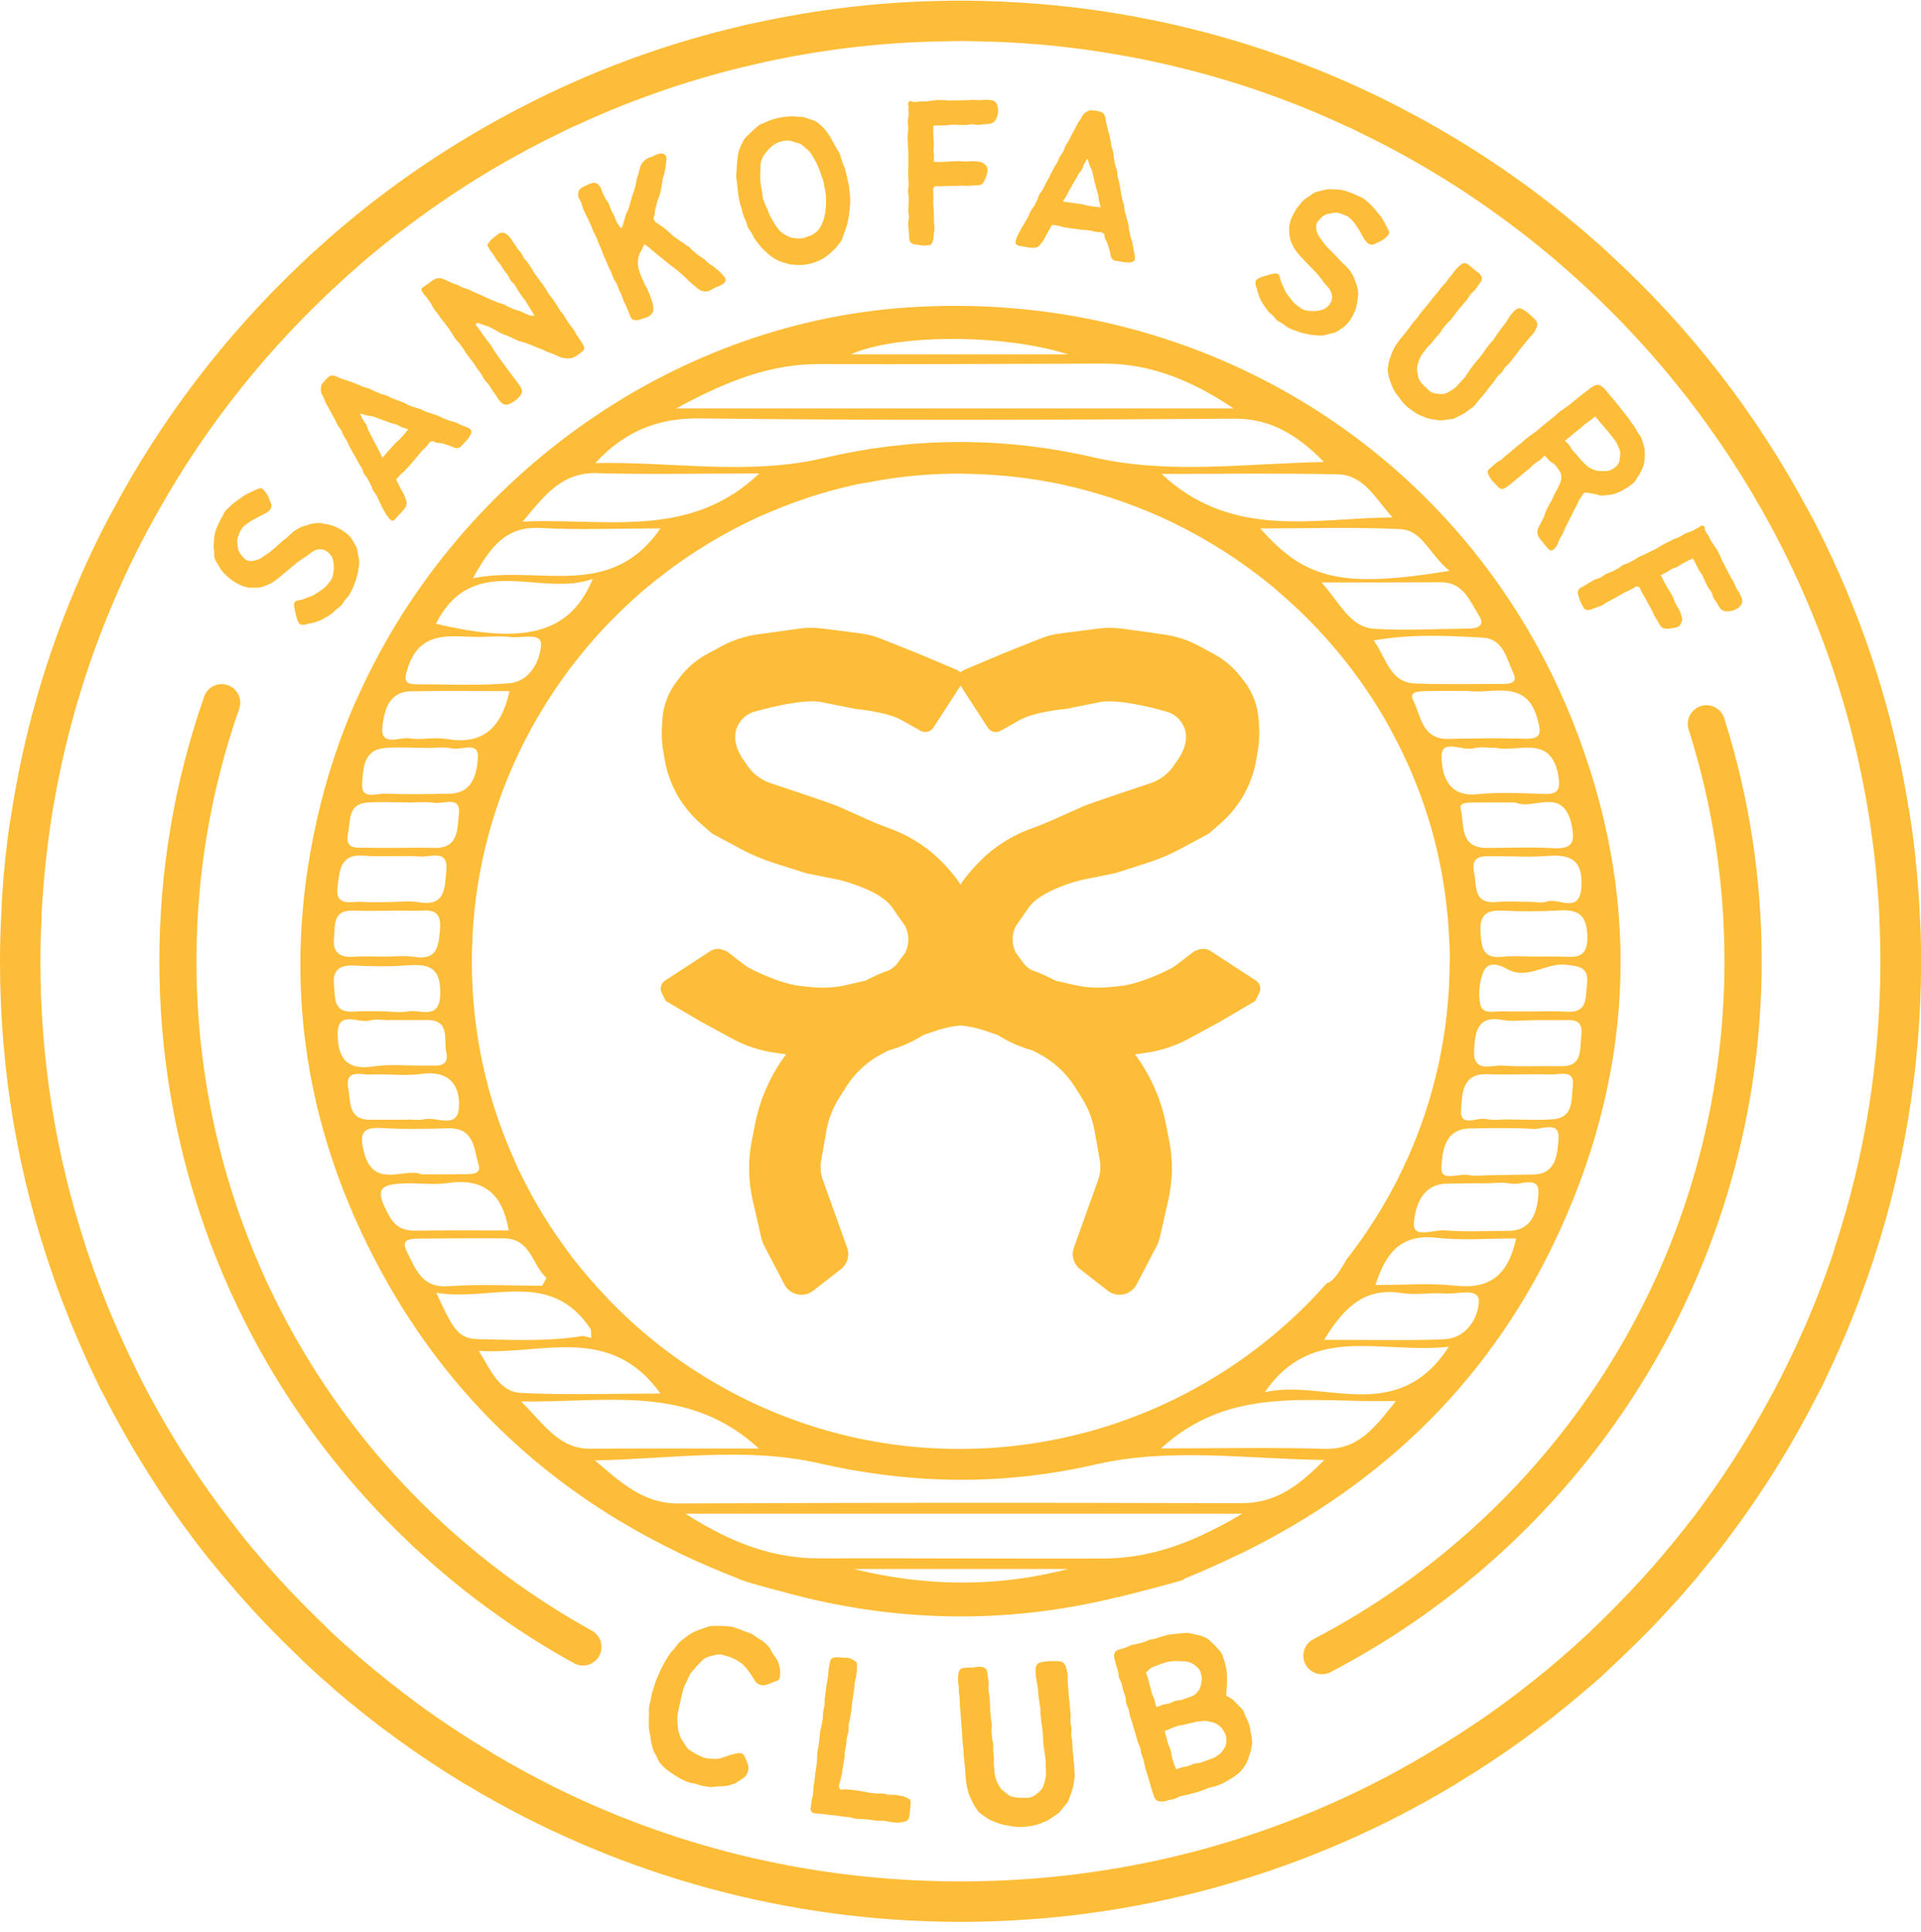 <svg xmlns="http://www.w3.org/2000/svg" fill="none" viewBox="0 0 182 183" height="183" width="182">
<g clip-path="url(#clip0_3117_6240)">
<path fill="#FEBD38" d="M161.131 66.894C160.204 67.189 159.69 68.183 159.985 69.11C162.234 76.188 163.38 83.578 163.38 91.06C163.38 104.541 159.648 117.703 152.587 129.111C145.721 140.208 135.981 149.258 124.431 155.282C123.571 155.729 123.234 156.799 123.681 157.658C123.993 158.257 124.608 158.602 125.248 158.602C125.526 158.602 125.804 158.535 126.065 158.4C138.18 152.08 148.392 142.593 155.587 130.957C162.992 118.992 166.91 105.199 166.91 91.052C166.91 83.207 165.714 75.455 163.355 68.032C163.06 67.105 162.066 66.591 161.139 66.886L161.131 66.894Z"></path>
<path fill="#FEBD38" d="M56.069 154.473C44.923 148.314 35.545 139.298 28.965 128.387C22.192 117.155 18.611 104.246 18.611 91.06C18.611 82.87 19.976 74.823 22.663 67.147C22.984 66.229 22.503 65.226 21.585 64.906C20.667 64.586 19.664 65.066 19.344 65.984C16.53 74.04 15.098 82.474 15.098 91.068C15.098 104.895 18.855 118.427 25.958 130.207C32.858 141.649 42.682 151.103 54.376 157.557C54.645 157.709 54.94 157.776 55.227 157.776C55.85 157.776 56.448 157.448 56.768 156.866C57.24 156.015 56.928 154.945 56.078 154.473H56.069Z"></path>
<path fill="#FEBD38" d="M105.929 151.305C106.847 151.078 110.993 150.033 112.206 149.628C112.181 149.611 112.147 149.603 112.122 149.586C113.95 148.845 115.736 148.053 117.472 147.202C117.589 147.159 117.699 147.101 117.817 147.042C131.306 140.377 141.483 130.409 147.819 116.489C154.997 100.682 155.444 84.597 149.032 68.419C148.822 67.888 148.619 67.374 148.392 66.86C148.35 66.742 148.308 66.65 148.249 66.532C137.65 42.088 113.023 27.259 85.894 29.129C63.23 30.688 42.816 45.661 33.684 66.498C33.624 66.616 33.582 66.709 33.523 66.827C32.234 69.843 31.164 72.995 30.364 76.222C26.514 91.7 28.519 106.496 36.127 120.475C42.665 132.473 52.118 141.202 64.183 147.033C64.284 147.1 64.393 147.151 64.511 147.202C66.272 148.044 68.083 148.819 69.945 149.544C69.945 149.704 75.262 151.103 76.45 151.389C86.29 153.723 96.097 153.723 105.921 151.288L105.929 151.305ZM125.433 137.251C120.395 137.091 115.365 137.208 109.998 137.208C116.621 131.133 124.271 132.92 132.249 132.717C130.177 135.321 128.677 137.352 125.425 137.251H125.433ZM137.346 91.135C137.33 97.784 135.889 104.111 133.311 109.833C133.286 109.892 133.252 109.951 133.227 110.001C133.066 110.355 132.898 110.717 132.738 111.063C132.713 111.122 132.679 111.164 132.654 111.223C131.466 113.641 130.076 115.925 128.508 118.073H128.492C128.205 118.503 127.893 118.899 127.565 119.32C126.79 120.668 126.318 121.368 125.694 121.57C122.645 125.016 119.089 128.007 115.155 130.409C108.103 134.74 99.812 137.242 90.975 137.259C82.094 137.276 73.796 134.757 66.735 130.409C62.801 127.99 59.254 124.991 56.238 121.545C55.665 120.913 55.126 120.255 54.595 119.598C54.595 119.598 54.589 119.593 54.578 119.581C54.308 119.236 54.047 118.899 53.794 118.537C53.676 118.377 53.567 118.225 53.449 118.065C51.89 115.933 50.517 113.641 49.346 111.231C49.321 111.172 49.287 111.113 49.262 111.063C49.093 110.717 48.933 110.38 48.773 110.018C48.748 109.959 48.714 109.892 48.706 109.833C46.127 104.111 44.712 97.792 44.704 91.127C44.704 90.428 44.72 89.728 44.763 89.021V88.835C44.779 88.431 44.805 88.018 44.83 87.605C44.83 87.538 44.847 87.487 44.847 87.42V87.403C45.361 80.898 47.231 74.755 50.197 69.27C50.222 69.211 50.256 69.152 50.281 69.102C50.483 68.731 50.694 68.369 50.913 67.998C50.938 67.939 50.98 67.88 51.014 67.829C53.415 63.709 56.448 59.993 59.953 56.817C59.995 56.775 60.054 56.732 60.096 56.69C60.4 56.421 60.711 56.143 61.015 55.873C61.074 55.831 61.116 55.789 61.175 55.747C64.124 53.269 67.384 51.138 70.889 49.436C70.948 49.41 71.007 49.377 71.057 49.351C71.403 49.183 71.757 49.023 72.102 48.863C72.161 48.837 72.22 48.804 72.271 48.795H72.287C74.958 47.607 77.739 46.663 80.637 46.006C80.696 45.989 80.755 45.981 80.805 45.964H80.822C81.176 45.88 81.538 45.804 81.892 45.754C81.96 45.737 82.019 45.728 82.094 45.728C84.757 45.197 87.486 44.911 90.292 44.869H90.848C91.092 44.869 91.32 44.869 91.564 44.886H91.75C94.37 44.945 96.956 45.197 99.459 45.669C99.518 45.669 99.576 45.686 99.627 45.694C99.998 45.762 100.368 45.855 100.731 45.922C100.79 45.939 100.849 45.947 100.899 45.964C103.958 46.647 106.906 47.624 109.695 48.854C109.754 48.871 109.822 48.896 109.88 48.922C110.226 49.09 110.58 49.25 110.925 49.419C110.984 49.444 111.043 49.478 111.094 49.503C114.38 51.087 117.446 53.05 120.243 55.309C120.302 55.351 120.345 55.393 120.403 55.435C120.715 55.696 121.035 55.966 121.33 56.235C121.372 56.277 121.431 56.32 121.473 56.362C125.231 59.623 128.483 63.515 131.028 67.821C131.053 67.88 131.095 67.939 131.129 67.99C131.339 68.36 131.542 68.722 131.744 69.093C131.769 69.152 131.803 69.211 131.828 69.262C134.659 74.452 136.504 80.216 137.102 86.341C137.119 86.409 137.127 86.468 137.127 86.543C137.17 86.948 137.212 87.344 137.229 87.757C137.229 87.816 137.245 87.883 137.245 87.942V87.959C137.313 89.021 137.363 90.065 137.363 91.152L137.346 91.135ZM119.831 131.883C124.338 125.319 130.825 128.294 137.262 127.578C132.342 135.144 125.45 130.594 119.831 131.883ZM136.765 126.878C133.193 127.005 129.612 126.92 125.45 126.92C127.464 123.617 129.469 121.958 132.797 122.497C134.145 122.707 135.56 122.429 136.917 122.539C138.063 122.623 140.135 121.924 140.11 123.28C140.068 124.822 138.939 126.811 136.765 126.87V126.878ZM137.894 121.789C135.476 121.528 133.016 121.73 130.311 121.73C131.331 118.553 132.814 116.885 136.116 117.256C138.551 117.525 141.02 117.315 143.64 117.315C142.899 120.786 141.155 122.151 137.894 121.789ZM145.755 113.077C145.654 114.551 145.266 116.599 142.899 116.599C140.868 116.599 138.855 116.717 136.849 116.557C135.83 116.472 133.858 117.357 133.96 115.916C134.002 115.116 134.204 114.096 134.743 113.313C134.861 113.152 134.987 113.001 135.131 112.866C135.586 112.436 136.201 112.15 137.035 112.133C138.307 112.091 140.868 112.091 140.868 112.091C141.61 112.091 142.385 111.964 143.084 112.116C144.044 112.344 145.873 111.257 145.755 113.077ZM147.659 107.903C147.541 109.319 147.473 111.29 145.131 111.265L141.323 111.324C140.582 111.324 139.807 111.442 139.09 111.307C138.189 111.122 136.428 112.023 136.563 110.549C136.664 109.175 136.807 106.959 139.208 106.9C141.222 106.875 143.244 106.816 145.258 106.943C146.117 107.002 147.785 106.117 147.659 107.903ZM149.015 102.864C148.847 104.052 149.159 105.864 147.153 106.024C145.797 106.142 144.407 106.049 143.033 106.049V106.033C142.292 106.033 141.517 106.159 140.801 106.007C139.958 105.797 138.273 106.892 138.425 105.08C138.543 103.724 138.45 101.659 140.927 101.761C142.932 101.845 144.946 101.718 146.96 101.786C147.777 101.811 149.234 101.272 149.007 102.856L149.015 102.864ZM149.816 98.146C149.647 99.477 149.976 101.078 147.802 101.002C145.999 100.96 144.171 101.07 142.368 100.943C141.323 100.859 139.52 101.718 139.663 99.452C139.764 97.834 139.908 96.166 142.351 96.621C143.278 96.789 144.264 96.646 145.224 96.646C146.066 96.646 146.926 96.629 147.785 96.646C148.805 96.663 150.043 96.334 149.816 98.137V98.146ZM150.346 93.309C150.203 94.582 150.414 95.972 148.434 95.837C147.28 95.77 146.1 95.82 144.929 95.82C144.087 95.803 143.227 95.846 142.385 95.803C141.584 95.761 140.422 96.174 140.228 95.087C140.043 94.118 140.169 92.913 140.573 91.995C141.003 91.034 142.048 91.38 142.789 91.793C144.702 92.88 146.403 91.203 148.299 91.388C149.647 91.531 150.549 91.599 150.355 93.293L150.346 93.309ZM147.76 90.613C146.901 90.596 146.058 90.613 145.199 90.613C144.238 90.613 143.286 90.529 142.343 90.638C140.472 90.849 140.354 89.737 140.27 88.321C140.169 86.805 140.7 86.206 142.241 86.265C144.044 86.35 145.856 86.35 147.659 86.249C149.462 86.13 150.321 86.602 150.389 88.667C150.456 90.942 149.142 90.655 147.76 90.613ZM149.833 83.889C149.715 86.72 147.676 85.001 146.555 85.406C146.083 85.591 145.494 85.431 144.971 85.431C143.901 85.431 142.823 85.347 141.77 85.448C139.529 85.65 139.925 83.872 139.663 82.659C139.293 80.898 140.624 81.126 141.652 81.117C143.252 81.092 144.853 81.218 146.446 81.092C148.56 80.923 149.95 81.26 149.833 83.898V83.889ZM148.872 78.05C149.226 79.651 149.116 80.451 147.195 80.35C145.081 80.224 142.966 80.325 140.834 80.325C138.231 80.3 138.762 78.092 138.391 76.618C138.231 75.986 139.107 76.045 139.596 76.028C140.868 76.011 142.14 76.028 143.615 76.028C145.19 76.803 148.046 74.452 148.88 78.042L148.872 78.05ZM147.634 73.492C147.844 74.705 147.676 75.269 146.302 75.21C144.188 75.143 142.039 75.025 139.941 75.236C137.17 75.539 136.622 73.348 136.58 71.806V71.663C136.58 71.562 136.58 71.478 136.597 71.402C136.698 70.627 137.355 70.66 138.088 70.787C138.315 70.812 138.534 70.854 138.745 70.905H138.762C139.107 70.93 139.419 70.947 139.68 70.88C140.27 70.711 140.936 70.854 141.812 70.854C143.783 71.301 146.934 69.498 147.65 73.5L147.634 73.492ZM145.519 67.678C145.561 67.779 145.586 67.888 145.637 68.023C145.654 68.091 145.679 68.166 145.696 68.234C145.999 69.397 146.05 70.02 144.542 69.978C143.37 69.953 142.208 69.936 141.037 69.936C140.725 69.936 140.405 69.936 140.093 69.953H140.076C139.116 69.953 138.172 69.978 137.203 69.995C135.948 70.02 135.299 69.456 134.869 68.706C134.457 67.964 134.254 67.046 133.884 66.33C133.437 65.47 134.516 65.487 135.089 65.47C136.361 65.428 137.633 65.453 139.048 65.453C141.289 65.782 144.339 64.341 145.527 67.669L145.519 67.678ZM143.396 63.819C143.825 64.737 142.983 64.788 142.326 64.788C139.562 64.788 136.79 64.855 134.044 64.746C131.668 64.627 131.381 62.403 130.151 60.667C133.799 60.035 137.161 60.221 140.489 60.406C142.452 60.507 142.747 62.437 143.396 63.81V63.819ZM140.127 58.316C140.784 59.344 139.866 59.547 139.065 59.547C136.108 59.572 133.134 59.749 130.185 59.564C127.952 59.404 127.093 57.331 125.206 55.174C129.578 55.174 133.058 55.174 136.521 55.157C138.669 55.157 139.251 56.96 140.127 58.316ZM137.321 54.078C127.228 55.721 123.706 54.955 119.401 50.059C124.077 50.059 128.382 49.916 132.671 50.127C134.785 50.228 135.417 52.528 137.321 54.07V54.078ZM131.929 49.014C125.661 49.056 119.199 50.556 113.293 47.27C112.989 47.11 112.703 46.941 112.408 46.739C112.383 46.722 112.366 46.714 112.341 46.697C111.566 46.2 110.807 45.593 110.049 44.894C115.812 44.894 121.288 44.81 126.764 44.936C129.241 44.995 130.354 47.295 131.929 49.014ZM101.194 33.57H80.603C84.74 31.682 94.85 31.564 101.194 33.57ZM77.654 34.488C86.619 34.53 95.591 34.463 104.556 34.446C109.046 34.429 113.04 36.106 116.873 38.693H64.056C68.85 36.089 72.97 34.471 77.654 34.488ZM66.356 39.636C83.207 39.839 100.065 39.779 116.907 39.661C120.538 39.636 123.032 41.338 125.442 43.765C118.137 43.891 110.824 44.978 103.663 43.335C99.661 42.417 95.701 41.92 91.724 41.877C91.236 41.861 90.755 41.861 90.267 41.877C86.189 41.92 82.111 42.434 78.008 43.394C70.889 45.071 63.618 43.706 56.398 43.866C59.186 40.866 62.304 39.577 66.348 39.636H66.356ZM56.591 44.827C61.596 44.953 66.617 44.852 71.934 44.852C71.133 45.61 70.333 46.242 69.499 46.781C69.457 46.798 69.431 46.824 69.381 46.84C69.153 47.001 68.926 47.127 68.698 47.253C62.851 50.531 56.271 49.124 49.523 49.41C51.654 46.849 53.238 44.734 56.591 44.818V44.827ZM51.182 50.017C54.856 50.219 58.529 50.059 62.565 50.059C57.813 56.952 51.098 53.505 44.805 54.778C46.507 51.727 47.964 49.84 51.182 50.017ZM56.162 54.837C54.03 59.985 49.759 61.114 41.3 59.083C44.847 52.149 51.157 56.648 56.162 54.837ZM38.612 63.338C39.884 59.302 43.221 60.482 45.833 60.322C46.776 60.322 47.534 60.238 48.267 60.339C49.337 60.499 51.317 59.85 51.258 61.072C51.199 62.546 50.214 64.552 48.284 64.72C45.327 64.981 42.336 64.821 39.362 64.821C38.191 64.805 38.343 64.223 38.621 63.347L38.612 63.338ZM36.228 68.866C36.253 68.596 36.295 68.31 36.354 68.006C36.371 67.888 36.396 67.779 36.438 67.661C36.708 66.549 37.357 65.512 38.924 65.487C41.974 65.428 45.049 65.47 48.276 65.47C47.459 69.118 45.614 70.576 42.285 70.003C42.184 69.986 42.083 69.978 41.974 69.961C41.662 69.936 41.334 69.936 41.005 69.944C40.264 69.97 39.514 70.062 38.806 69.944C37.879 69.784 36.042 70.804 36.228 68.857V68.866ZM34.307 74.25C34.425 72.936 34.349 71.056 36.438 70.863C37.694 70.745 38.983 70.846 40.272 70.846V70.863C41.131 70.863 41.999 70.719 42.816 70.905C42.96 70.93 43.12 70.93 43.288 70.922H43.305C43.532 70.905 43.777 70.863 44.021 70.837C44.594 70.77 45.125 70.77 45.251 71.351C45.276 71.453 45.293 71.596 45.276 71.756V71.84C45.175 73.281 44.779 75.16 42.589 75.185C40.558 75.227 38.528 75.269 36.514 75.185C35.714 75.143 34.197 75.817 34.315 74.258L34.307 74.25ZM32.976 78.935C33.237 77.772 32.917 76.171 34.779 76.028C36.051 75.944 37.34 76.011 38.612 76.011V76.028C39.471 76.028 40.339 75.927 41.173 76.053C42.05 76.18 43.701 75.32 43.474 77.157C43.313 78.429 43.499 80.376 41.182 80.317C39.05 80.275 36.902 80.359 34.779 80.3C33.919 80.283 32.622 80.569 32.976 78.926V78.935ZM31.99 83.931C32.192 82.499 32.192 80.873 34.45 81.058C36.253 81.201 38.065 81.016 39.867 81.142C40.811 81.201 42.513 80.401 42.285 82.516C42.117 84.032 42.26 85.903 39.708 85.473C38.781 85.313 37.803 85.448 36.851 85.448C36.009 85.448 35.149 85.507 34.307 85.431C33.279 85.364 31.687 85.97 31.99 83.931ZM31.645 88.852C31.771 87.647 31.476 86.181 33.507 86.265C35.411 86.333 37.315 86.223 39.21 86.282C40.382 86.307 41.881 85.81 41.687 88.043C41.544 89.686 41.426 90.975 39.252 90.647C38.326 90.504 37.348 90.621 36.396 90.621C35.444 90.621 34.492 90.562 33.549 90.638C32.234 90.723 31.501 90.284 31.645 88.869V88.852ZM33.49 91.464C35.175 91.548 36.877 91.582 38.57 91.447C40.499 91.321 41.713 91.531 41.713 94.009C41.713 96.781 39.809 95.567 38.612 95.812C38.014 95.938 37.357 95.837 36.725 95.837V95.812C35.663 95.812 34.61 95.745 33.549 95.829C31.535 95.989 31.762 94.514 31.645 93.284C31.501 91.927 32.133 91.414 33.49 91.464ZM31.99 98.104C31.931 95.559 33.953 97 35.023 96.671C35.613 96.503 36.295 96.646 36.927 96.646V96.629C38.098 96.629 39.261 96.646 40.432 96.629C42.707 96.604 42.016 98.517 42.277 99.646C42.631 101.162 41.334 100.935 40.432 100.943C38.73 100.985 37.003 100.775 35.343 101.028C32.883 101.415 32.024 100.227 31.998 98.095L31.99 98.104ZM32.993 103.126C32.664 101.179 34.239 101.853 35.124 101.794C36.708 101.71 38.343 101.954 39.918 101.735C42.538 101.348 43.625 102.822 43.482 104.937C43.322 107.01 41.334 105.754 40.196 106.024C39.699 106.15 39.135 106.049 38.612 106.049V106.075H35.082C32.976 106.092 33.22 104.389 33.01 103.117L32.993 103.126ZM34.484 109.133C34.08 107.558 34.181 106.732 36.127 106.858C38.242 106.985 40.356 106.943 42.479 106.884C44.956 106.825 44.897 108.872 45.352 110.372C45.614 111.248 44.67 111.214 44.063 111.231C42.808 111.257 41.536 111.248 39.943 111.248C38.359 110.549 35.385 112.731 34.484 109.133ZM36.885 115.192C35.512 112.731 35.781 112.141 38.562 112.099C39.834 112.074 41.14 112.259 42.378 112.074C45.681 111.585 47.585 112.917 48.2 116.565C45.167 116.565 42.311 116.54 39.463 116.582C38.292 116.607 37.492 116.295 36.885 115.192ZM38.503 118.444C37.947 117.374 38.958 117.332 39.733 117.332C42.378 117.315 45.041 117.29 47.694 117.306C50.34 117.323 50.382 119.834 51.781 121.056C51.654 121.3 51.52 121.545 51.376 121.797C48.419 121.797 45.445 121.629 42.479 121.84C39.859 122.042 39.337 120.053 38.486 118.452L38.503 118.444ZM41.342 122.463C46.49 123.348 52.185 120.104 55.985 125.951C56.002 126.213 56.01 126.482 56.01 126.752C55.749 126.676 55.513 126.625 55.252 126.55C51.974 127.089 48.689 126.937 45.411 126.861C43.499 126.819 43.035 126.204 41.334 122.455L41.342 122.463ZM45.352 127.965C51.216 128.395 57.779 125.319 62.573 132.01C57.956 132.01 53.634 132.17 49.329 131.951C47.239 131.833 46.473 129.701 45.352 127.957V127.965ZM49.38 132.76C57.484 132.886 65.227 131.058 71.9 137.225C66.407 137.225 61.192 137.2 55.968 137.242C52.977 137.267 51.646 135.026 49.38 132.768V132.76ZM64.216 142.424C60.897 142.424 58.765 140.377 56.364 138.346C63.458 138.22 70.619 137.032 77.57 138.616C86.391 140.621 95.035 140.747 103.857 138.717C110.95 137.099 118.205 138.22 125.467 138.304C123.251 140.537 121.019 142.407 117.674 142.39H113.512C113.343 142.374 113.183 142.374 113.015 142.39C98.338 142.348 83.653 142.348 68.985 142.407H68.488C67.072 142.407 65.64 142.424 64.225 142.424H64.216ZM66.946 144.598C66.828 144.539 66.735 144.48 66.617 144.413C66.061 144.101 65.505 143.755 64.941 143.393H117.682C116.966 143.823 116.25 144.236 115.551 144.598C115.433 144.665 115.323 144.724 115.205 144.767C111.633 146.629 108.229 147.614 104.522 147.64C95.558 147.665 86.602 147.598 77.638 147.623C73.787 147.64 70.299 146.477 66.938 144.59L66.946 144.598ZM80.89 148.634H101.186C94.42 150.395 87.655 150.294 80.89 148.634Z"></path>
<path fill="#FEBD38" d="M181.899 86.991C181.874 86.25 181.831 85.517 181.781 84.775C181.655 83.014 181.494 81.287 181.284 79.568C181.115 78.237 180.896 76.897 180.669 75.591C179.498 68.699 177.535 62.076 174.889 55.824C174.847 55.706 174.805 55.596 174.746 55.495C174.005 53.726 173.187 51.99 172.328 50.271C171.982 49.589 171.645 48.915 171.266 48.258C166.422 39.191 160.086 31.035 152.588 24.159C152.04 23.645 151.501 23.14 150.928 22.66C150.541 22.314 150.145 21.977 149.74 21.631C148.721 20.772 147.693 19.93 146.64 19.112C142.065 15.565 137.128 12.447 131.896 9.802C131.264 9.473 130.623 9.161 129.983 8.858C124.001 6.01 117.64 3.777 111.018 2.294C110.344 2.134 109.67 1.991 108.988 1.864C103.798 0.803 98.448 0.221 92.997 0.086C92.668 0.086 92.323 0.07 92.011 0.07C91.666 0.053 91.337 0.053 90.992 0.053C90.646 0.053 90.318 0.053 89.972 0.07C89.66 0.07 89.315 0.086 88.986 0.086C83.181 0.213 77.486 0.887 71.993 2.075C71.319 2.201 70.645 2.345 69.979 2.522C63.719 3.996 57.695 6.136 52 8.858C51.36 9.161 50.711 9.473 50.087 9.802C44.855 12.447 39.918 15.565 35.343 19.112C34.282 19.93 33.254 20.772 32.243 21.631C31.468 22.289 30.727 22.946 30.002 23.603C29.429 24.1 28.89 24.623 28.359 25.137C21.324 31.819 15.342 39.629 10.725 48.266C10.354 48.923 10.009 49.597 9.664 50.28C8.804 51.999 7.987 53.726 7.246 55.504C7.187 55.605 7.145 55.714 7.102 55.832C4.457 62.084 2.494 68.707 1.323 75.6C1.095 76.897 0.876 78.245 0.708 79.577C0.404 81.978 0.194 84.413 0.11 86.874C0.067 87.615 0.042 88.365 0.025 89.09C0.008 89.747 0 90.404 0 91.061C0 101.332 1.685 111.359 5.047 120.914C5.072 120.982 5.089 121.041 5.106 121.1C5.535 122.33 6.007 123.56 6.496 124.765C6.521 124.807 6.521 124.891 6.555 124.933C6.841 125.666 7.145 126.349 7.439 127.048C7.844 127.975 8.265 128.953 8.796 130.065C8.981 130.452 9.167 130.865 9.369 131.278C9.495 131.506 9.596 131.75 9.739 131.977C11.231 134.91 12.916 137.842 14.744 140.648C15.174 141.33 15.57 141.937 15.949 142.476C16.539 143.319 17.12 144.161 17.735 144.996C17.76 145.012 17.777 145.021 17.794 145.054C18.207 145.627 18.62 146.184 19.049 146.731C19.437 147.228 19.85 147.751 20.262 148.248L20.347 148.332C20.347 148.332 20.372 148.391 20.406 148.416C20.793 148.888 21.181 149.36 21.594 149.832C22.124 150.464 22.664 151.087 23.211 151.703C24.382 153.017 25.612 154.306 26.885 155.562C27.399 156.059 27.913 156.581 28.443 157.078C28.511 157.154 28.57 157.222 28.629 157.281C29.101 157.727 29.589 158.165 30.069 158.612C30.482 158.999 30.946 159.37 31.358 159.741L31.544 159.926C35.436 163.288 39.581 166.288 43.929 168.934C44.047 168.993 44.156 169.06 44.257 169.119C57.729 177.199 73.105 181.69 88.995 182.036C89.669 182.053 90.343 182.061 91 182.061C91.657 182.061 92.331 182.044 93.005 182.036C108.878 181.69 124.271 177.216 137.743 169.119C137.844 169.06 137.953 169.001 138.054 168.917C142.334 166.338 146.404 163.398 150.237 160.095C150.667 159.741 151.097 159.353 151.526 158.991C152.074 158.477 152.613 157.971 153.161 157.457C153.776 156.884 154.374 156.286 154.989 155.688C156.278 154.433 157.517 153.127 158.696 151.812C158.721 151.795 158.738 151.77 158.755 151.745C158.924 151.576 159.084 151.391 159.244 151.214C159.648 150.742 160.027 150.287 160.432 149.84C160.802 149.385 161.165 148.939 161.535 148.492C162.024 147.902 162.496 147.321 162.968 146.723C163.372 146.209 163.768 145.661 164.172 145.122C167.248 140.985 169.96 136.57 172.277 131.977C172.421 131.75 172.522 131.506 172.648 131.278C172.749 131.076 172.85 130.865 172.935 130.663L173.221 130.065C173.735 128.978 174.181 127.992 174.577 127.048C174.906 126.307 175.209 125.574 175.504 124.815C176.001 123.585 176.473 122.296 176.92 121.024C180.298 111.41 182.008 101.383 182.008 91.061C182.008 89.705 181.983 88.356 181.907 87L181.899 86.991ZM173.844 118.184C173.819 118.252 173.785 118.353 173.76 118.445V118.462C173.331 119.76 172.876 121.041 172.362 122.338C172.336 122.406 172.303 122.481 172.277 122.566C171.679 124.108 171.022 125.658 170.314 127.175C170.247 127.36 170.146 127.545 170.07 127.722C169.843 128.194 169.623 128.666 169.396 129.121C168.992 129.964 168.579 130.781 168.149 131.581C166.38 134.927 164.434 138.145 162.26 141.221C161.628 142.105 161.005 142.965 160.356 143.841C160.331 143.858 160.297 143.883 160.272 143.925C160.255 143.951 160.229 143.968 160.213 143.993C159.437 145.012 158.637 145.998 157.82 146.967C157.795 147.009 157.752 147.035 157.719 147.085C157.702 147.102 157.702 147.127 157.693 147.127C155.545 149.672 153.262 152.073 150.827 154.39C150.802 154.416 150.743 154.458 150.701 154.534C150.17 155.006 149.639 155.503 149.1 155.991C147.457 157.466 145.671 158.94 143.834 160.339C142.318 161.51 140.742 162.631 139.158 163.667C137.911 164.493 136.656 165.285 135.384 166.043C135.283 166.111 135.173 166.17 135.072 166.229C133.286 167.299 131.458 168.285 129.596 169.22C118.272 174.857 105.87 177.916 92.997 178.202C92.323 178.227 91.649 178.227 90.992 178.227C90.334 178.227 89.66 178.227 88.986 178.202C76.088 177.916 63.686 174.857 52.345 169.203C52.329 169.203 52.329 169.186 52.329 169.186C50.483 168.268 48.681 167.282 46.911 166.237C46.81 166.17 46.701 166.111 46.599 166.035C45.327 165.277 44.072 164.493 42.825 163.659C41.241 162.614 39.682 161.502 38.166 160.331C36.262 158.873 34.391 157.339 32.605 155.722C32.075 155.25 31.544 154.753 31.03 154.264C30.988 154.205 30.962 154.197 30.929 154.146C28.57 151.896 26.354 149.571 24.29 147.11C24.222 147.026 24.13 146.925 24.079 146.849C24.037 146.824 24.012 146.782 23.961 146.723C23.279 145.922 22.605 145.063 21.973 144.22C21.905 144.136 21.846 144.052 21.787 143.976C21.703 143.875 21.627 143.791 21.543 143.673C21.526 143.631 21.484 143.588 21.459 143.555C20.861 142.779 20.296 141.979 19.732 141.195C17.558 138.137 15.595 134.918 13.826 131.573C13.413 130.789 13.008 129.955 12.596 129.096C12.385 128.641 12.149 128.177 11.922 127.697C11.854 127.512 11.753 127.343 11.677 127.141C10.961 125.607 10.304 124.049 9.689 122.448C9.664 122.372 9.63 122.304 9.605 122.237C9.091 120.939 8.636 119.608 8.189 118.294C8.164 118.209 8.13 118.134 8.105 118.024V118.007C5.274 109.371 3.825 100.347 3.825 91.044C3.825 89.831 3.85 88.609 3.926 87.413C3.926 86.671 3.968 85.921 4.027 85.18C4.154 83.293 4.339 81.422 4.583 79.56C4.752 78.228 4.954 76.897 5.198 75.583C6.344 69.221 8.172 63.096 10.633 57.29C10.675 57.172 10.717 57.063 10.776 56.961C11.736 54.67 12.806 52.445 13.969 50.271C14.323 49.597 14.71 48.923 15.081 48.258C19.639 40.177 25.461 32.914 32.268 26.704C32.824 26.19 33.38 25.684 33.953 25.204C34.265 24.901 34.611 24.631 34.939 24.345C35.967 23.485 37.012 22.643 38.073 21.842C42.69 18.312 47.653 15.219 52.944 12.658C53.575 12.329 54.216 12.026 54.89 11.739C60.164 9.321 65.716 7.417 71.504 6.094C72.178 5.934 72.835 5.791 73.509 5.648C78.531 4.628 83.704 4.03 88.986 3.92C89.315 3.92 89.66 3.92 89.972 3.903C90.318 3.903 90.646 3.887 90.992 3.887C91.337 3.887 91.666 3.903 92.011 3.903C92.323 3.92 92.668 3.92 92.997 3.92C97.942 4.021 102.82 4.561 107.539 5.479C108.213 5.605 108.887 5.74 109.552 5.892C115.66 7.223 121.533 9.178 127.085 11.739C127.759 12.026 128.399 12.329 129.031 12.658C134.322 15.219 139.285 18.303 143.901 21.842C144.946 22.626 145.991 23.485 147.002 24.328C147.002 24.328 147.01 24.333 147.027 24.345C147.583 24.833 148.156 25.314 148.704 25.802C155.958 32.206 162.1 39.789 166.894 48.258C167.264 48.931 167.652 49.606 168.006 50.271C169.16 52.445 170.238 54.678 171.199 56.961C171.258 57.063 171.3 57.172 171.342 57.29C173.802 63.096 175.631 69.221 176.776 75.583C177.021 76.897 177.223 78.228 177.391 79.56C177.56 80.748 177.695 81.953 177.796 83.166C177.863 83.899 177.922 84.657 177.981 85.416C178.082 87.278 178.15 89.165 178.15 91.053C178.15 100.38 176.709 109.472 173.828 118.184H173.844Z"></path>
<path fill="#FEBD38" d="M20.263 52.435C20.305 52.621 20.305 52.823 20.381 53.008C20.448 53.194 20.583 53.354 20.684 53.522C20.785 53.691 20.869 53.876 20.996 54.036C21.114 54.197 21.257 54.34 21.4 54.483C21.543 54.609 21.686 54.753 21.847 54.871C22.007 54.989 22.175 55.098 22.344 55.199C22.529 55.3 22.698 55.401 22.891 55.469C23.093 55.553 23.296 55.612 23.489 55.654C23.692 55.679 23.894 55.679 24.088 55.671H24.113C24.315 55.671 24.517 55.671 24.703 55.629C24.905 55.587 25.09 55.502 25.293 55.427C25.478 55.359 25.646 55.258 25.84 55.157C26 55.056 26.169 54.929 26.329 54.803C26.472 54.677 26.632 54.559 26.775 54.432C26.935 54.306 27.079 54.171 27.23 54.062C27.373 53.935 27.534 53.8 27.677 53.674C27.837 53.556 27.98 53.43 28.123 53.303C28.283 53.185 28.452 53.093 28.612 52.958C28.755 52.84 28.941 52.756 29.101 52.646C29.219 52.562 29.311 52.461 29.429 52.385C29.471 52.343 29.514 52.309 29.556 52.284C29.724 52.183 29.901 52.098 30.086 52.056C30.272 52.014 30.457 52.031 30.659 52.082C30.828 52.141 30.988 52.242 31.156 52.385C31.283 52.511 31.418 52.671 31.502 52.882C31.569 53.067 31.586 53.27 31.62 53.48C31.637 53.682 31.637 53.885 31.603 54.095C31.586 54.298 31.561 54.5 31.485 54.685C31.418 54.887 31.3 55.039 31.173 55.199C31.047 55.359 30.912 55.528 30.744 55.671C30.583 55.797 30.415 55.932 30.23 56.042C30.044 56.16 29.876 56.286 29.69 56.387C29.488 56.488 29.286 56.547 29.101 56.615C28.873 56.699 28.671 56.8 28.502 56.825C28.241 56.867 28.056 56.893 27.963 56.994C27.837 57.12 27.845 57.306 27.879 57.533C27.904 57.693 27.938 57.879 27.997 58.072C28.056 58.317 28.098 58.527 28.157 58.704C28.241 58.949 28.342 59.134 28.561 59.176C28.705 59.218 28.915 59.176 29.193 59.092C29.32 59.067 29.539 59.033 29.783 58.966C29.952 58.907 30.154 58.848 30.373 58.755C30.541 58.688 30.718 58.569 30.904 58.468C31.072 58.367 31.249 58.266 31.418 58.14C31.578 58.022 31.704 57.87 31.864 57.727C32.007 57.601 32.193 57.499 32.336 57.356C32.462 57.213 32.563 57.011 32.681 56.842C32.808 56.682 32.968 56.556 33.086 56.37C33.187 56.202 33.254 56.025 33.347 55.856C33.448 55.688 33.507 55.502 33.574 55.326C33.659 55.14 33.701 54.955 33.76 54.786C33.819 54.601 33.878 54.399 33.903 54.23C33.945 54.028 33.97 53.843 34.004 53.657C34.021 53.455 34.046 53.27 34.029 53.067C34.013 52.882 33.945 52.697 33.911 52.511C33.869 52.326 33.869 52.124 33.81 51.938C33.743 51.77 33.642 51.593 33.541 51.424C33.44 51.264 33.355 51.079 33.237 50.936C33.111 50.792 32.976 50.649 32.825 50.523C32.681 50.396 32.513 50.295 32.336 50.194C32.176 50.093 32.007 49.992 31.839 49.925C31.67 49.84 31.485 49.798 31.308 49.739C31.123 49.68 30.937 49.655 30.752 49.621C30.567 49.579 30.381 49.537 30.196 49.537C30.011 49.537 29.825 49.562 29.623 49.596C29.454 49.621 29.269 49.697 29.075 49.756C28.907 49.815 28.721 49.84 28.545 49.925C28.376 49.992 28.199 50.085 28.047 50.194C27.887 50.278 27.744 50.405 27.593 50.54C27.576 50.556 27.55 50.582 27.534 50.582C27.416 50.7 27.323 50.792 27.205 50.91C27.079 51.028 26.919 51.121 26.792 51.239C26.75 51.264 26.733 51.298 26.691 51.315C26.691 51.332 26.674 51.332 26.674 51.332C26.573 51.416 26.472 51.5 26.371 51.593C26.244 51.711 26.127 51.854 25.983 51.947C25.823 52.065 25.697 52.208 25.528 52.334C25.368 52.461 25.2 52.545 25.031 52.663C24.871 52.781 24.703 52.891 24.534 52.975C24.332 53.059 24.147 53.101 23.961 53.135C23.759 53.152 23.548 53.152 23.363 53.067C23.195 52.966 23.06 52.823 22.933 52.68C22.807 52.537 22.706 52.377 22.63 52.208C22.546 52.023 22.546 51.837 22.512 51.652C22.495 51.467 22.453 51.281 22.487 51.079C22.512 50.91 22.605 50.725 22.672 50.531C22.756 50.346 22.841 50.135 22.984 49.975C23.127 49.815 23.296 49.689 23.473 49.562C23.641 49.436 23.826 49.318 24.02 49.217C24.206 49.116 24.408 49.014 24.593 48.913C24.795 48.812 24.998 48.728 25.149 48.627C25.377 48.501 25.503 48.399 25.579 48.282C25.697 48.121 25.747 47.978 25.697 47.751C25.655 47.607 25.554 47.439 25.486 47.22C25.444 47.06 25.318 46.815 25.158 46.622C24.989 46.411 24.787 46.175 24.602 46.251C24.248 46.377 24.105 46.453 23.928 46.537C23.784 46.596 23.599 46.681 23.27 46.866C23.068 46.967 22.917 47.11 22.74 47.22C22.554 47.338 22.386 47.464 22.226 47.591C22.066 47.717 21.897 47.852 21.754 48.003C21.611 48.147 21.442 48.29 21.307 48.458C21.189 48.627 21.122 48.846 20.996 49.031C20.895 49.2 20.81 49.377 20.734 49.562C20.65 49.731 20.549 49.916 20.49 50.11C20.423 50.295 20.372 50.481 20.33 50.683C20.288 50.868 20.288 51.071 20.271 51.273C20.254 51.458 20.229 51.66 20.246 51.862C20.263 52.065 20.288 52.25 20.33 52.452L20.263 52.435Z"></path>
<path fill="#FEBD38" d="M30.676 37.715C30.735 37.842 30.794 38.027 30.878 38.204C30.962 38.373 31.08 38.533 31.164 38.701C31.265 38.87 31.35 39.047 31.434 39.215C31.535 39.384 31.636 39.561 31.721 39.729C31.822 39.898 31.881 40.083 31.982 40.26C32.066 40.428 32.226 40.563 32.327 40.749C32.411 40.917 32.47 41.102 32.555 41.279C32.656 41.448 32.765 41.608 32.866 41.777C32.967 41.945 33.026 42.13 33.111 42.307C33.212 42.476 33.313 42.653 33.397 42.821C33.498 42.99 33.599 43.167 33.7 43.335C33.785 43.504 33.886 43.681 33.97 43.849C34.071 44.018 34.172 44.178 34.273 44.346C34.358 44.515 34.4 44.717 34.484 44.886C34.585 45.054 34.745 45.189 34.829 45.358C34.931 45.543 35.015 45.712 35.099 45.888C35.2 46.048 35.242 46.259 35.327 46.419C35.411 46.588 35.554 46.731 35.655 46.908C35.739 47.077 35.815 47.262 35.916 47.439C35.975 47.54 36.059 47.767 36.186 48.029C36.287 48.214 36.397 48.416 36.498 48.585C36.641 48.846 36.801 49.031 36.868 49.116C37.113 49.402 37.256 49.377 37.458 49.158C37.584 49.031 37.728 48.812 37.947 48.627C38.09 48.484 38.258 48.281 38.393 48.088C38.52 47.902 38.579 47.7 38.494 47.456C38.427 47.287 38.393 47.102 38.309 46.925C38.242 46.756 38.141 46.596 38.048 46.436C37.964 46.268 37.879 46.108 37.787 45.939C37.719 45.779 37.601 45.593 37.525 45.425C37.669 45.265 37.795 45.113 37.938 44.97C38.065 44.827 38.242 44.709 38.368 44.566C38.511 44.422 38.638 44.279 38.772 44.136C38.899 43.976 39.033 43.833 39.16 43.689C39.286 43.529 39.421 43.386 39.547 43.234C39.665 43.091 39.792 42.906 39.952 42.737C40.095 42.577 40.264 42.434 40.407 42.291C40.668 42.029 40.567 41.945 40.853 41.819C41.098 41.734 41.081 41.886 41.401 41.945C41.544 41.962 41.73 41.97 41.915 42.004C42.083 42.046 42.26 42.122 42.412 42.164C42.597 42.223 42.766 42.282 42.901 42.349C43.128 42.476 43.288 42.468 43.415 42.434C43.575 42.408 43.676 42.307 43.819 42.13C43.92 42.013 44.063 41.886 44.207 41.726C44.35 41.566 44.451 41.423 44.518 41.296C44.645 41.094 44.704 40.942 44.645 40.799C44.586 40.673 44.459 40.555 44.232 40.471C44.063 40.412 43.878 40.327 43.676 40.26C43.507 40.193 43.33 40.075 43.128 39.999C42.943 39.931 42.741 39.914 42.555 39.839C42.37 39.771 42.184 39.695 41.999 39.628C41.797 39.561 41.645 39.443 41.46 39.367C41.275 39.299 41.072 39.249 40.904 39.181C40.702 39.114 40.499 39.063 40.331 38.996C40.163 38.929 39.986 38.828 39.817 38.752C39.632 38.684 39.446 38.651 39.261 38.583C39.093 38.516 38.907 38.457 38.713 38.381C38.545 38.313 38.385 38.196 38.199 38.12C38.031 38.052 37.846 37.993 37.652 37.917C37.483 37.85 37.298 37.791 37.121 37.715C36.936 37.648 36.776 37.53 36.59 37.454C36.422 37.387 36.219 37.37 36.034 37.294C35.866 37.227 35.689 37.134 35.503 37.066C35.335 36.999 35.158 36.881 34.989 36.822C34.804 36.755 34.619 36.721 34.433 36.654C34.265 36.586 34.088 36.485 33.903 36.426C33.734 36.359 33.549 36.283 33.372 36.215C33.187 36.148 33.001 36.097 32.816 36.03C32.647 35.971 32.462 35.904 32.268 35.845C32.007 35.744 31.822 35.617 31.653 35.584C31.367 35.525 31.207 35.626 31.055 35.769C30.928 35.887 30.785 36.038 30.6 36.258C30.482 36.384 30.415 36.485 30.415 36.713C30.415 36.831 30.356 36.999 30.44 37.227C30.482 37.37 30.6 37.513 30.684 37.698L30.676 37.715ZM34.72 39.35C34.905 39.392 35.124 39.392 35.31 39.451C35.512 39.51 35.68 39.577 35.883 39.653C36.068 39.712 36.253 39.797 36.43 39.855C36.632 39.923 36.818 39.982 37.003 40.058C37.188 40.125 37.391 40.159 37.576 40.226C37.761 40.294 37.93 40.412 38.115 40.487C38.3 40.555 38.486 40.605 38.671 40.656C38.545 40.816 38.444 40.984 38.3 41.128C38.174 41.288 38.031 41.431 37.896 41.574C37.77 41.734 37.593 41.844 37.45 41.987C37.323 42.13 37.188 42.291 37.045 42.442C36.919 42.586 36.784 42.729 36.641 42.889C36.514 43.032 36.371 43.217 36.228 43.361C36.144 43.192 36.059 42.99 35.967 42.813C35.883 42.628 35.781 42.468 35.697 42.299C35.613 42.13 35.512 41.953 35.428 41.785L35.166 41.271C35.082 41.102 34.981 40.926 34.897 40.757C34.812 40.589 34.779 40.386 34.695 40.209C34.61 40.041 34.45 39.898 34.366 39.721C34.282 39.552 34.197 39.35 34.105 39.173C34.307 39.198 34.509 39.299 34.703 39.342L34.72 39.35Z"></path>
<path fill="#FEBD38" d="M40.474 28.254C40.575 28.414 40.702 28.566 40.82 28.726C40.921 28.886 40.98 29.08 41.089 29.24C41.207 29.4 41.35 29.552 41.46 29.712C41.561 29.872 41.671 30.024 41.789 30.184C41.907 30.344 42.05 30.487 42.159 30.639C42.277 30.799 42.387 30.951 42.513 31.111C42.614 31.271 42.715 31.439 42.825 31.599C42.943 31.759 43.027 31.945 43.137 32.096C43.255 32.257 43.406 32.366 43.524 32.526C43.642 32.695 43.752 32.838 43.87 32.998C43.988 33.158 44.08 33.327 44.181 33.487C44.308 33.647 44.426 33.799 44.527 33.959C44.645 34.119 44.771 34.262 44.898 34.431C44.999 34.591 45.1 34.776 45.226 34.928C45.344 35.096 45.453 35.256 45.58 35.416C45.698 35.585 45.765 35.787 45.883 35.947C46.001 36.116 46.153 36.251 46.288 36.402C46.406 36.571 46.49 36.756 46.599 36.916C46.717 37.085 46.844 37.245 46.953 37.405C47.071 37.573 47.164 37.75 47.282 37.902C47.425 38.104 47.568 38.214 47.712 38.29C47.88 38.357 48.065 38.349 48.267 38.273C48.411 38.205 48.579 38.104 48.756 37.986C48.958 37.86 49.085 37.717 49.203 37.582C49.363 37.413 49.447 37.236 49.447 37.051C49.447 36.883 49.363 36.706 49.22 36.512C49.135 36.385 49.017 36.225 48.908 36.065C48.79 35.922 48.68 35.762 48.562 35.619C48.436 35.459 48.335 35.307 48.234 35.189C48.108 35.004 47.989 34.835 47.863 34.675C47.745 34.506 47.619 34.346 47.492 34.178C47.374 34.009 47.248 33.849 47.139 33.681C47.012 33.512 46.911 33.335 46.793 33.167C46.675 32.998 46.591 32.813 46.465 32.636C46.347 32.467 46.203 32.324 46.077 32.147C45.959 31.979 45.833 31.819 45.706 31.633C45.588 31.473 45.479 31.305 45.352 31.136C45.209 30.925 44.948 30.723 45.184 30.605C45.251 30.563 45.496 30.664 45.782 30.774C45.968 30.841 46.187 30.892 46.38 30.984C46.566 31.069 46.751 31.186 46.936 31.271C47.139 31.372 47.324 31.515 47.484 31.582C47.669 31.667 47.872 31.726 48.04 31.793C48.225 31.878 48.411 31.962 48.588 32.038C48.773 32.122 48.942 32.223 49.135 32.299C49.321 32.366 49.54 32.383 49.725 32.459C49.894 32.526 50.096 32.602 50.281 32.669C50.467 32.737 50.635 32.83 50.829 32.897C51.014 32.964 51.2 33.04 51.385 33.108C51.57 33.175 51.739 33.293 51.932 33.369C52.118 33.436 52.32 33.495 52.505 33.571C52.708 33.655 52.876 33.773 53.062 33.832C53.264 33.9 53.466 33.933 53.66 33.95C53.862 33.967 54.064 33.95 54.275 33.883C54.443 33.824 54.62 33.714 54.806 33.58C55.008 33.436 55.151 33.318 55.235 33.226C55.395 33.057 55.378 32.914 55.277 32.728C55.218 32.602 55.117 32.442 54.991 32.24C54.89 32.08 54.763 31.928 54.645 31.751C54.544 31.591 54.477 31.406 54.359 31.254C54.258 31.085 54.115 30.951 54.005 30.782C53.887 30.622 53.778 30.47 53.676 30.293C53.559 30.133 53.474 29.948 53.373 29.796C53.255 29.636 53.112 29.493 53.002 29.324C52.885 29.164 52.817 28.979 52.699 28.827C52.581 28.659 52.489 28.499 52.371 28.33C52.253 28.17 52.109 28.027 52 27.875C51.882 27.707 51.815 27.521 51.713 27.361C51.596 27.193 51.486 27.032 51.368 26.872C51.25 26.712 51.124 26.569 51.014 26.401L50.669 25.929C50.551 25.769 50.467 25.583 50.365 25.432C50.248 25.271 50.155 25.103 50.054 24.943C49.936 24.774 49.784 24.64 49.666 24.488C49.548 24.328 49.498 24.134 49.38 23.974C49.262 23.805 49.118 23.671 49.009 23.519C48.908 23.35 48.798 23.19 48.68 23.03C48.562 22.862 48.478 22.685 48.369 22.558C48.225 22.373 48.082 22.247 47.956 22.154C47.787 22.036 47.585 22.011 47.383 22.07C47.24 22.112 47.096 22.255 46.911 22.398C46.793 22.499 46.625 22.609 46.481 22.769C46.364 22.887 46.279 23.055 46.153 23.216C46.254 23.359 46.313 23.519 46.422 23.688C46.523 23.848 46.65 23.991 46.768 24.159C46.869 24.319 46.953 24.488 47.071 24.648C47.172 24.808 47.332 24.934 47.442 25.103C47.543 25.263 47.627 25.432 47.745 25.592C47.863 25.752 47.989 25.895 48.099 26.047C48.217 26.207 48.267 26.401 48.369 26.561C48.487 26.721 48.655 26.83 48.773 26.99C48.874 27.151 48.958 27.336 49.059 27.488C49.178 27.648 49.27 27.816 49.371 27.959C49.489 28.128 49.632 28.271 49.725 28.414C49.843 28.583 49.927 28.76 50.028 28.903C50.155 29.088 50.239 29.257 50.332 29.392C50.517 29.704 50.643 29.881 50.618 29.889C50.458 29.973 50.214 29.889 49.978 29.788C49.733 29.704 49.489 29.577 49.346 29.501C49.178 29.425 48.975 29.4 48.79 29.333C48.621 29.249 48.436 29.173 48.242 29.105C48.057 29.021 47.897 28.903 47.712 28.819C47.526 28.751 47.324 28.718 47.139 28.65C46.97 28.566 46.785 28.49 46.591 28.423C46.406 28.339 46.237 28.254 46.043 28.178C45.858 28.094 45.689 27.993 45.496 27.917C45.327 27.85 45.142 27.757 44.948 27.69C44.779 27.622 44.603 27.504 44.417 27.429C44.249 27.344 44.03 27.328 43.861 27.243C43.676 27.176 43.507 27.075 43.33 26.982C43.145 26.915 42.943 26.864 42.774 26.78C42.589 26.712 42.42 26.62 42.244 26.535C41.999 26.418 41.831 26.375 41.654 26.35C41.452 26.333 41.308 26.375 41.098 26.493C40.955 26.578 40.794 26.695 40.601 26.847C40.314 27.032 40.146 27.151 40.045 27.235C39.859 27.395 39.876 27.462 40.104 27.791C40.205 27.951 40.365 28.077 40.474 28.246V28.254Z"></path>
<path fill="#FEBD38" d="M55.092 19.323C55.176 19.525 55.235 19.727 55.277 19.853C55.361 20.022 55.446 20.207 55.522 20.384C55.606 20.57 55.724 20.73 55.791 20.915C55.875 21.1 55.951 21.269 56.035 21.454C56.103 21.64 56.179 21.825 56.246 21.994C56.33 22.179 56.448 22.347 56.516 22.524C56.6 22.71 56.659 22.895 56.726 23.081C56.811 23.266 56.895 23.434 56.971 23.628C57.055 23.814 57.097 23.999 57.181 24.184C57.249 24.353 57.341 24.538 57.426 24.715C57.493 24.901 57.569 25.086 57.653 25.271C57.721 25.44 57.822 25.617 57.914 25.802C57.982 25.987 58.032 26.173 58.117 26.358C58.184 26.527 58.344 26.687 58.42 26.872C58.504 27.041 58.563 27.226 58.63 27.411C58.715 27.597 58.799 27.765 58.892 27.959C58.959 28.128 59.018 28.33 59.102 28.549C59.187 28.717 59.288 28.903 59.372 29.122C59.439 29.307 59.532 29.493 59.616 29.712C59.684 29.914 59.742 30.066 59.827 30.167C59.953 30.31 60.113 30.335 60.299 30.335C60.442 30.335 60.602 30.293 60.796 30.217C60.939 30.158 61.107 30.133 61.293 30.057C61.537 29.956 61.68 29.796 61.79 29.669C61.916 29.484 61.916 29.282 61.891 29.071C61.874 28.886 61.832 28.667 61.748 28.473C61.689 28.288 61.63 28.102 61.562 27.934C61.495 27.765 61.402 27.588 61.335 27.42C61.267 27.234 61.15 27.074 61.065 26.906C60.998 26.737 60.939 26.56 60.838 26.392C60.737 26.206 60.695 26.021 60.627 25.861C60.56 25.659 60.501 25.49 60.467 25.313C60.442 25.111 60.425 24.926 60.442 24.74C60.467 24.555 60.467 24.37 60.543 24.167C60.602 23.999 60.703 23.839 60.804 23.653C60.871 23.493 60.964 23.299 61.074 23.123C61.217 23.224 61.402 23.392 61.605 23.552C61.773 23.695 61.95 23.839 62.118 23.982C62.304 24.142 62.489 24.294 62.632 24.395C62.776 24.513 62.919 24.639 63.079 24.766C63.222 24.884 63.382 25.01 63.534 25.136C63.677 25.254 63.846 25.347 64.006 25.482C64.149 25.608 64.309 25.726 64.452 25.853C64.595 25.979 64.739 26.122 64.882 26.24C65.042 26.367 65.151 26.527 65.295 26.653C65.455 26.779 65.598 26.914 65.741 27.024C65.91 27.167 66.053 27.293 66.188 27.395C66.39 27.555 66.575 27.58 66.719 27.605C66.921 27.631 67.106 27.605 67.275 27.504C67.443 27.42 67.603 27.319 67.788 27.234C67.991 27.15 68.176 27.074 68.336 26.99C68.564 26.889 68.69 26.746 68.741 26.602C68.783 26.476 68.724 26.333 68.53 26.114C68.429 25.987 68.302 25.844 68.117 25.684C67.932 25.541 67.788 25.398 67.645 25.28C67.46 25.136 67.258 25.052 67.131 24.934C66.921 24.791 66.82 24.605 66.676 24.521C66.491 24.378 66.323 24.319 66.162 24.176C66.019 24.049 65.851 23.931 65.707 23.805C65.547 23.687 65.438 23.519 65.278 23.401C65.118 23.274 64.949 23.19 64.789 23.055C64.629 22.937 64.461 22.845 64.3 22.727C64.141 22.609 63.972 22.499 63.812 22.381C63.652 22.255 63.525 22.095 63.365 21.977C63.222 21.85 63.062 21.715 62.919 21.589C62.759 21.463 62.565 21.378 62.422 21.244C62.16 21.041 62.118 21.117 61.975 20.856C61.832 20.595 61.992 20.612 62.034 20.266C62.051 20.081 62.051 19.862 62.118 19.668C62.177 19.525 62.203 19.339 62.262 19.12C62.304 18.952 62.405 18.775 62.464 18.589C62.506 18.421 62.565 18.235 62.607 18.033C62.649 17.865 62.666 17.663 62.708 17.494C62.75 17.309 62.75 17.107 62.792 16.921C62.835 16.736 62.91 16.567 62.953 16.39C62.995 16.188 63.02 16.003 63.054 15.834C63.096 15.623 63.096 15.43 63.121 15.278C63.18 15.034 63.138 14.865 63.054 14.722C62.936 14.579 62.792 14.511 62.523 14.553C62.363 14.579 62.177 14.638 61.967 14.756C61.756 14.874 61.554 14.899 61.411 14.966C61.183 15.084 61.057 15.211 60.939 15.32C60.838 15.438 60.737 15.581 60.652 15.834C60.585 16.003 60.568 16.205 60.526 16.373C60.467 16.542 60.383 16.719 60.341 16.904C60.299 17.073 60.282 17.275 60.24 17.444C60.197 17.629 60.155 17.814 60.096 17.983C60.037 18.185 59.953 18.37 59.894 18.573C59.827 18.758 59.793 18.96 59.726 19.162C59.667 19.348 59.608 19.55 59.557 19.752C59.49 19.938 59.372 20.123 59.313 20.308C59.245 20.494 59.195 20.696 59.127 20.898C59.069 21.084 59.01 21.286 58.959 21.488C58.917 21.614 58.791 21.614 58.715 21.488C58.647 21.345 58.504 21.185 58.403 20.991C58.319 20.822 58.277 20.603 58.175 20.418C58.091 20.233 57.973 20.047 57.889 19.87C57.805 19.668 57.746 19.466 57.678 19.297C57.611 19.171 57.468 19.011 57.375 18.825C57.291 18.657 57.207 18.48 57.114 18.328C57.03 18.126 56.987 17.932 56.912 17.797C56.811 17.587 56.667 17.469 56.558 17.384C56.415 17.283 56.255 17.3 56.044 17.359C55.901 17.401 55.732 17.46 55.547 17.561C55.345 17.646 55.176 17.73 55.05 17.823C54.881 17.941 54.805 18.084 54.788 18.252C54.772 18.396 54.746 18.581 54.856 18.792C54.915 18.91 55.024 19.095 55.117 19.289L55.092 19.323Z"></path>
<path fill="#FEBD38" d="M69.903 17.982C69.928 18.184 69.928 18.395 69.971 18.597C69.996 18.799 70.038 19.002 70.089 19.212C70.148 19.415 70.215 19.617 70.274 19.811C70.316 20.013 70.358 20.207 70.434 20.409C70.501 20.611 70.594 20.797 70.678 20.982C70.746 21.184 70.796 21.395 70.881 21.58C70.965 21.749 71.108 21.892 71.209 22.077C71.293 22.237 71.378 22.423 71.479 22.591C71.597 22.751 71.706 22.903 71.833 23.063C71.951 23.223 72.077 23.375 72.203 23.518C72.33 23.661 72.49 23.788 72.633 23.922C72.793 24.066 72.945 24.209 73.122 24.327C73.29 24.445 73.475 24.554 73.669 24.656C73.855 24.757 74.057 24.816 74.242 24.866C74.444 24.934 74.647 25.009 74.857 25.052C75.059 25.077 75.27 25.077 75.472 25.094C75.683 25.111 75.885 25.111 76.104 25.094C76.306 25.068 76.509 25.035 76.719 24.993C76.921 24.934 77.124 24.892 77.309 24.807C77.511 24.74 77.697 24.647 77.882 24.546C78.067 24.445 78.227 24.335 78.396 24.201C78.564 24.083 78.707 23.939 78.868 23.788C79.011 23.644 79.171 23.518 79.297 23.341C79.415 23.173 79.567 23.029 79.685 22.844C79.786 22.675 79.845 22.456 79.912 22.254C79.98 22.086 80.055 21.9 80.115 21.715C80.182 21.529 80.241 21.344 80.283 21.159C80.325 20.973 80.367 20.788 80.401 20.586C80.443 20.401 80.46 20.198 80.468 20.013C80.494 19.811 80.536 19.625 80.536 19.423C80.553 19.238 80.561 19.035 80.553 18.85C80.553 18.648 80.527 18.462 80.494 18.26C80.477 18.058 80.468 17.873 80.435 17.671C80.409 17.485 80.367 17.3 80.317 17.098C80.275 16.912 80.249 16.727 80.19 16.524C80.131 16.356 80.106 16.179 80.064 16.011C80.022 15.842 79.904 15.682 79.862 15.513C79.803 15.345 79.744 15.168 79.693 14.999C79.626 14.831 79.609 14.654 79.525 14.486C79.441 14.317 79.297 14.14 79.196 13.955C79.095 13.769 79.011 13.601 78.893 13.407C78.792 13.238 78.707 13.036 78.59 12.876C78.472 12.691 78.362 12.522 78.236 12.362C78.109 12.202 77.966 12.05 77.806 11.907C77.646 11.781 77.503 11.621 77.317 11.52C77.149 11.402 76.93 11.359 76.728 11.292C76.525 11.225 76.34 11.149 76.138 11.09C75.936 11.065 75.725 11.065 75.506 11.048C75.304 11.022 75.102 11.006 74.891 11.022C74.689 11.022 74.487 11.048 74.276 11.081C74.074 11.098 73.871 11.14 73.678 11.182C73.475 11.242 73.273 11.3 73.079 11.351C72.877 11.418 72.692 11.511 72.507 11.595C72.321 11.697 72.119 11.722 71.934 11.84C71.765 11.958 71.622 12.109 71.462 12.236C71.302 12.362 71.159 12.522 71.015 12.665C70.872 12.826 70.687 12.935 70.569 13.112C70.442 13.281 70.358 13.466 70.266 13.66C70.164 13.845 70.08 14.03 70.021 14.233C69.954 14.435 69.937 14.646 69.895 14.848C69.87 15.05 69.836 15.252 69.827 15.463C69.827 15.674 69.785 15.876 69.785 16.095C69.785 16.297 69.743 16.508 69.743 16.727C69.76 16.929 69.811 17.14 69.827 17.342C69.844 17.552 69.87 17.755 69.895 17.974L69.903 17.982ZM72.077 15.438C72.119 15.235 72.195 15.033 72.279 14.865C72.38 14.679 72.507 14.519 72.625 14.367C72.751 14.207 72.894 14.056 73.054 13.921C73.214 13.794 73.366 13.66 73.551 13.575C73.72 13.474 73.922 13.415 74.124 13.373C74.31 13.331 74.512 13.306 74.714 13.306C74.899 13.323 75.085 13.407 75.287 13.466C75.455 13.525 75.674 13.55 75.843 13.634C76.003 13.736 76.146 13.879 76.298 14.005C76.458 14.123 76.601 14.249 76.728 14.401C76.846 14.544 76.938 14.713 77.039 14.89C77.157 15.075 77.25 15.244 77.351 15.421C77.435 15.606 77.511 15.808 77.595 15.994C77.663 16.179 77.739 16.364 77.798 16.567C77.865 16.769 77.958 16.954 78 17.157C78.059 17.342 78.084 17.561 78.118 17.755C78.16 17.957 78.202 18.159 78.236 18.353C78.253 18.555 78.261 18.749 78.261 18.968C78.261 19.17 78.261 19.372 78.244 19.583C78.219 19.785 78.202 19.988 78.177 20.181C78.135 20.384 78.093 20.569 78.05 20.754C77.991 20.94 77.924 21.125 77.84 21.285C77.755 21.471 77.654 21.631 77.536 21.774C77.41 21.934 77.25 22.044 77.09 22.162C76.947 22.279 76.745 22.322 76.576 22.389C76.407 22.456 76.231 22.549 76.028 22.558C75.826 22.6 75.641 22.6 75.455 22.583C75.245 22.566 75.051 22.541 74.882 22.482C74.68 22.423 74.512 22.322 74.352 22.221C74.183 22.119 74.023 22.01 73.88 21.867C73.754 21.74 73.652 21.563 73.526 21.412C73.408 21.252 73.324 21.083 73.223 20.914C73.122 20.746 73.02 20.586 72.936 20.417C72.852 20.232 72.793 20.047 72.726 19.87C72.641 19.684 72.557 19.516 72.481 19.33C72.414 19.145 72.338 18.977 72.271 18.799C72.254 18.597 72.245 18.429 72.212 18.243C72.195 18.058 72.127 17.873 72.111 17.704C72.085 17.519 72.052 17.333 72.043 17.148C72.026 16.963 72.026 16.777 72.026 16.609C72.01 16.407 72.043 16.238 72.052 16.053C72.052 15.851 72.026 15.64 72.077 15.454V15.438Z"></path>
<path fill="#FEBD38" d="M86.004 13.29C86.004 13.5 86.021 13.702 86.021 13.905C86.021 14.107 86.063 14.309 86.063 14.503V15.716C86.063 15.918 86.038 16.121 86.038 16.314C86.038 16.508 86.063 16.719 86.063 16.913C86.063 17.106 86.088 17.309 86.088 17.511C86.088 17.713 86.029 17.915 86.029 18.126C86.029 18.328 86.097 18.53 86.097 18.724C86.097 18.918 86.08 19.12 86.08 19.323C86.097 19.525 86.055 19.727 86.055 19.921C86.055 20.131 86.114 20.334 86.114 20.536C86.114 20.738 86.046 20.932 86.046 21.134C86.046 21.378 86.072 21.581 86.088 21.808C86.088 21.994 86.147 22.212 86.13 22.465C86.13 22.735 86.189 22.912 86.358 23.038C86.518 23.156 86.729 23.165 86.99 23.207C87.192 23.232 87.403 23.266 87.63 23.266C87.858 23.249 88.035 23.249 88.161 23.181C88.321 23.08 88.372 22.895 88.405 22.727C88.447 22.558 88.447 22.373 88.464 22.212C88.49 22.01 88.532 21.825 88.532 21.623C88.549 21.421 88.49 21.227 88.49 21.024C88.49 20.839 88.473 20.637 88.473 20.435C88.456 20.233 88.473 20.047 88.456 19.845C88.439 19.643 88.431 19.44 88.414 19.255C88.397 19.087 88.431 18.91 88.439 18.741C88.439 18.556 88.414 18.387 88.414 18.227C88.439 17.924 88.329 17.924 88.498 17.738C88.666 17.536 88.683 17.679 89.012 17.654C89.155 17.637 89.341 17.637 89.543 17.637C89.711 17.62 89.888 17.612 90.073 17.612H90.613C90.798 17.595 90.983 17.587 91.169 17.587C91.354 17.587 91.523 17.604 91.708 17.604C91.893 17.604 92.079 17.578 92.264 17.561C92.433 17.545 92.635 17.561 92.803 17.536C93.014 17.511 93.149 17.326 93.25 17.149C93.351 16.988 93.41 16.795 93.46 16.609C93.519 16.407 93.578 16.239 93.561 16.078C93.561 15.868 93.46 15.725 93.334 15.59C93.216 15.489 93.064 15.379 92.845 15.329C92.635 15.303 92.39 15.27 92.163 15.261C91.936 15.261 91.708 15.303 91.481 15.303C91.278 15.303 91.076 15.261 90.882 15.261C90.689 15.261 90.478 15.278 90.284 15.278C90.09 15.278 89.88 15.32 89.686 15.32C89.492 15.32 89.281 15.337 89.071 15.345C88.869 15.345 88.683 15.32 88.473 15.329C88.473 15.126 88.498 14.941 88.49 14.756C88.49 14.553 88.431 14.368 88.431 14.183C88.431 13.98 88.49 13.795 88.473 13.593C88.473 13.408 88.431 13.222 88.431 13.02C88.431 12.835 88.431 12.649 88.414 12.447C88.414 12.261 88.439 12.093 88.431 11.891H89.029C89.231 11.874 89.442 11.891 89.644 11.874C89.846 11.874 90.048 11.815 90.242 11.815C90.453 11.798 90.655 11.84 90.857 11.84C91.059 11.823 91.27 11.857 91.472 11.84C91.674 11.84 91.876 11.781 92.07 11.773C92.281 11.773 92.483 11.84 92.685 11.832C92.888 11.832 93.09 11.773 93.3 11.764C93.561 11.764 93.755 11.748 93.941 11.68C94.151 11.596 94.286 11.47 94.387 11.234C94.471 11.073 94.547 10.88 94.556 10.602C94.581 10.315 94.539 10.113 94.488 9.961C94.404 9.717 94.261 9.574 94.042 9.515C93.856 9.456 93.629 9.447 93.385 9.447C93.199 9.447 92.997 9.489 92.812 9.489C92.626 9.489 92.424 9.464 92.239 9.464C92.053 9.464 91.868 9.489 91.666 9.489C91.481 9.489 91.295 9.506 91.093 9.506H90.52C90.335 9.506 90.149 9.506 89.964 9.523C89.762 9.523 89.576 9.481 89.391 9.481C89.189 9.498 89.004 9.464 88.818 9.481C88.633 9.481 88.431 9.523 88.245 9.54C88.077 9.557 87.9 9.599 87.731 9.607C87.546 9.624 87.361 9.591 87.201 9.607C86.998 9.624 86.83 9.649 86.67 9.666C86.358 9.683 86.299 9.439 86.13 9.641C85.92 9.852 86.105 9.902 86.072 10.256C86.055 10.425 86.097 10.644 86.088 10.871C86.063 11.057 86.021 11.259 86.004 11.461C85.987 11.604 86.029 11.832 86.046 12.076C86.063 12.304 86.004 12.548 86.004 12.674C86.004 12.885 85.987 13.087 85.987 13.273L86.004 13.29Z"></path>
<path fill="#FEBD38" d="M96.518 23.291C96.704 23.316 96.965 23.333 97.234 23.409C97.437 23.451 97.689 23.476 97.917 23.476C98.161 23.476 98.364 23.417 98.507 23.206C98.625 23.046 98.768 22.92 98.852 22.777C98.953 22.608 99.037 22.448 99.122 22.28C99.206 22.119 99.29 21.968 99.391 21.791C99.492 21.648 99.577 21.462 99.678 21.294C99.88 21.336 100.091 21.353 100.293 21.395C100.478 21.42 100.664 21.513 100.866 21.538C101.051 21.58 101.253 21.597 101.439 21.622C101.641 21.648 101.843 21.681 102.028 21.707C102.231 21.732 102.416 21.766 102.618 21.774C102.804 21.799 103.031 21.799 103.258 21.833C103.469 21.875 103.688 21.934 103.874 21.976C104.227 22.044 104.261 21.917 104.514 22.094C104.724 22.254 104.581 22.322 104.699 22.608C104.767 22.751 104.868 22.912 104.927 23.08C104.994 23.248 105.028 23.425 105.087 23.577C105.146 23.762 105.188 23.931 105.205 24.091C105.222 24.352 105.323 24.462 105.407 24.563C105.525 24.681 105.668 24.706 105.896 24.732C106.039 24.748 106.224 24.791 106.426 24.833C106.637 24.858 106.831 24.858 106.974 24.858C107.218 24.841 107.378 24.816 107.463 24.689C107.53 24.571 107.547 24.403 107.505 24.159C107.463 23.99 107.437 23.788 107.387 23.569C107.345 23.4 107.328 23.181 107.286 22.979C107.244 22.794 107.159 22.608 107.1 22.406C107.075 22.204 107.033 22.018 106.982 21.816C106.94 21.631 106.94 21.412 106.898 21.226C106.856 21.024 106.78 20.839 106.738 20.653C106.696 20.443 106.62 20.249 106.578 20.08C106.536 19.895 106.536 19.693 106.511 19.507C106.468 19.322 106.384 19.137 106.342 18.951C106.317 18.766 106.258 18.581 106.224 18.395C106.182 18.21 106.182 18.008 106.14 17.822C106.098 17.637 106.056 17.451 106.022 17.266C105.98 17.064 105.921 16.878 105.879 16.693C105.853 16.508 105.853 16.306 105.811 16.12C105.769 15.935 105.685 15.766 105.643 15.572C105.601 15.387 105.584 15.185 105.542 15C105.516 14.814 105.5 14.612 105.474 14.427C105.432 14.241 105.348 14.056 105.306 13.87C105.281 13.685 105.247 13.483 105.205 13.297C105.179 13.112 105.137 12.927 105.087 12.741C105.045 12.556 104.969 12.371 104.944 12.185C104.901 12 104.842 11.815 104.8 11.629C104.741 11.343 104.741 11.132 104.682 10.972C104.556 10.702 104.379 10.627 104.185 10.568C104.017 10.525 103.815 10.483 103.528 10.45C103.36 10.424 103.242 10.433 103.056 10.534C102.938 10.601 102.77 10.66 102.627 10.846C102.542 10.963 102.483 11.132 102.365 11.301C102.298 11.427 102.163 11.562 102.079 11.73C101.978 11.899 101.91 12.084 101.809 12.261C101.725 12.43 101.624 12.59 101.54 12.758C101.439 12.927 101.354 13.112 101.27 13.289C101.169 13.458 101.06 13.618 100.967 13.786C100.866 13.955 100.84 14.157 100.739 14.334C100.655 14.502 100.512 14.662 100.428 14.831C100.327 15 100.268 15.185 100.183 15.362C100.082 15.53 99.973 15.691 99.872 15.859C99.787 16.027 99.703 16.213 99.602 16.373C99.518 16.558 99.433 16.727 99.341 16.904C99.24 17.072 99.155 17.249 99.054 17.418C98.97 17.586 98.886 17.772 98.793 17.949C98.709 18.117 98.549 18.252 98.465 18.437C98.364 18.597 98.347 18.808 98.254 18.985C98.17 19.154 98.069 19.331 97.984 19.499C97.883 19.668 97.74 19.811 97.656 19.988C97.555 20.148 97.513 20.342 97.428 20.518C97.344 20.687 97.226 20.847 97.125 21.016C97.083 21.117 96.94 21.327 96.796 21.572C96.695 21.757 96.594 21.959 96.493 22.145C96.35 22.406 96.282 22.633 96.249 22.743C96.148 23.097 96.266 23.198 96.535 23.257L96.518 23.291ZM101.026 18.564C101.127 18.395 101.211 18.218 101.295 18.05C101.397 17.881 101.481 17.704 101.582 17.553C101.666 17.384 101.767 17.207 101.868 17.055C101.969 16.887 102.054 16.71 102.155 16.541C102.239 16.381 102.399 16.238 102.5 16.07C102.584 15.91 102.618 15.699 102.711 15.539C102.812 15.37 102.938 15.185 103.023 15.008C103.107 15.193 103.149 15.421 103.208 15.606C103.275 15.792 103.393 15.96 103.452 16.154C103.511 16.356 103.553 16.55 103.595 16.744C103.654 16.929 103.68 17.131 103.722 17.317C103.781 17.519 103.84 17.704 103.882 17.907C103.924 18.109 104 18.277 104.05 18.48C104.093 18.682 104.076 18.884 104.135 19.078C104.177 19.263 104.236 19.448 104.295 19.634C104.093 19.608 103.89 19.617 103.697 19.575C103.494 19.55 103.292 19.516 103.107 19.491C102.905 19.465 102.719 19.373 102.517 19.347C102.315 19.322 102.113 19.288 101.919 19.263C101.717 19.238 101.514 19.204 101.321 19.179C101.135 19.154 100.908 19.12 100.689 19.095C100.79 18.926 100.916 18.741 101.017 18.581L101.026 18.564Z"></path>
<path fill="#FEBD38" d="M119.241 27.925C119.3 28.094 119.367 28.279 119.468 28.481C119.553 28.65 119.679 28.81 119.797 28.995C119.898 29.155 120.024 29.324 120.151 29.492C120.269 29.636 120.454 29.753 120.597 29.905C120.741 30.032 120.842 30.217 121.002 30.36C121.162 30.478 121.356 30.546 121.532 30.663C121.701 30.782 121.844 30.933 122.03 31.034C122.198 31.119 122.383 31.194 122.56 31.262C122.746 31.329 122.931 31.388 123.108 31.464C123.293 31.523 123.479 31.565 123.664 31.607C123.849 31.649 124.052 31.692 124.237 31.725C124.422 31.742 124.624 31.767 124.81 31.784C124.995 31.784 125.197 31.801 125.383 31.767C125.585 31.75 125.753 31.666 125.939 31.624C126.124 31.582 126.326 31.565 126.495 31.498C126.68 31.413 126.84 31.296 126.992 31.194C127.152 31.076 127.321 30.984 127.464 30.849C127.59 30.723 127.733 30.579 127.851 30.419C127.969 30.259 128.054 30.091 128.155 29.922C128.239 29.753 128.323 29.577 128.399 29.408C128.466 29.223 128.5 29.037 128.542 28.852C128.601 28.667 128.61 28.481 128.626 28.296C128.652 28.11 128.685 27.925 128.685 27.74C128.669 27.554 128.626 27.369 128.584 27.184C128.542 26.998 128.466 26.83 128.399 26.644C128.332 26.484 128.298 26.291 128.197 26.13C128.113 25.962 128.011 25.802 127.893 25.642C127.776 25.482 127.649 25.355 127.523 25.212C127.38 25.094 127.253 24.968 127.118 24.841C126.992 24.723 126.891 24.572 126.764 24.454C126.647 24.327 126.52 24.192 126.394 24.066C126.276 23.94 126.133 23.822 126.023 23.695C125.897 23.552 125.737 23.426 125.61 23.266C125.484 23.122 125.366 22.937 125.256 22.794C125.13 22.625 124.995 22.465 124.911 22.297C124.81 22.128 124.742 21.926 124.709 21.741C124.683 21.538 124.667 21.336 124.751 21.142C124.835 20.974 124.978 20.831 125.105 20.696C125.231 20.552 125.391 20.434 125.56 20.35C125.72 20.266 125.905 20.249 126.107 20.207C126.293 20.182 126.478 20.123 126.663 20.148C126.849 20.165 127.034 20.232 127.219 20.308C127.422 20.375 127.632 20.451 127.792 20.578C127.961 20.704 128.104 20.881 128.247 21.033C128.374 21.201 128.508 21.378 128.618 21.564C128.736 21.732 128.845 21.934 128.947 22.111C129.065 22.313 129.157 22.499 129.258 22.659C129.402 22.869 129.52 22.988 129.629 23.072C129.789 23.173 129.941 23.215 130.16 23.139C130.32 23.097 130.472 22.979 130.691 22.895C130.851 22.836 131.078 22.693 131.264 22.524C131.474 22.339 131.676 22.137 131.609 21.951C131.449 21.606 131.381 21.462 131.28 21.294C131.213 21.151 131.12 20.982 130.926 20.662C130.8 20.46 130.657 20.317 130.522 20.148C130.396 19.979 130.261 19.819 130.118 19.659C129.974 19.499 129.831 19.348 129.671 19.204C129.511 19.078 129.359 18.918 129.183 18.8C129.014 18.682 128.795 18.631 128.593 18.53C128.407 18.429 128.239 18.362 128.045 18.286C127.86 18.218 127.674 18.143 127.489 18.084C127.304 18.025 127.101 17.999 126.916 17.966C126.714 17.94 126.512 17.94 126.318 17.94C126.133 17.924 125.93 17.924 125.728 17.94C125.526 17.966 125.341 18.025 125.155 18.067C124.97 18.126 124.751 18.134 124.582 18.227C124.397 18.311 124.254 18.438 124.085 18.555C123.925 18.673 123.74 18.758 123.597 18.884C123.453 19.011 123.31 19.171 123.184 19.331C123.057 19.474 122.923 19.634 122.813 19.802C122.712 19.963 122.628 20.131 122.527 20.317C122.426 20.502 122.341 20.687 122.282 20.873C122.223 21.075 122.164 21.277 122.139 21.471C122.122 21.673 122.139 21.884 122.156 22.086C122.173 22.288 122.198 22.49 122.24 22.684C122.299 22.886 122.383 23.072 122.485 23.257C122.552 23.426 122.67 23.603 122.788 23.771C122.906 23.94 123.032 24.1 123.175 24.243C123.302 24.386 123.445 24.529 123.58 24.673C123.706 24.816 123.849 24.959 123.984 25.102C124.111 25.246 124.254 25.372 124.389 25.515C124.515 25.659 124.658 25.802 124.793 25.945C124.919 26.088 125.037 26.248 125.164 26.392C125.29 26.552 125.374 26.72 125.509 26.863C125.636 27.023 125.796 27.15 125.897 27.31C126.015 27.47 126.107 27.639 126.158 27.824C126.217 28.009 126.225 28.195 126.175 28.397C126.133 28.566 126.048 28.726 125.905 28.911C125.787 29.054 125.636 29.181 125.433 29.282C125.265 29.366 125.046 29.4 124.835 29.442C124.65 29.467 124.431 29.467 124.237 29.467C124.035 29.45 123.833 29.442 123.639 29.383C123.437 29.324 123.268 29.223 123.108 29.096C122.939 28.978 122.763 28.852 122.611 28.7C122.468 28.557 122.341 28.389 122.206 28.212C122.08 28.043 121.937 27.866 121.836 27.698C121.718 27.495 121.634 27.302 121.566 27.108C121.465 26.897 121.356 26.695 121.322 26.518C121.263 26.274 121.221 26.088 121.111 25.987C120.985 25.869 120.799 25.903 120.564 25.945C120.404 25.97 120.235 26.012 120.016 26.088C119.788 26.156 119.569 26.215 119.401 26.291C119.173 26.392 118.988 26.493 118.954 26.703C118.929 26.863 118.971 27.074 119.081 27.344C119.106 27.47 119.148 27.672 119.249 27.917L119.241 27.925Z"></path>
<path fill="#FEBD38" d="M131.483 35.071C131.483 35.256 131.542 35.441 131.567 35.627C131.61 35.795 131.652 35.981 131.727 36.175C131.786 36.343 131.854 36.528 131.938 36.705C132.022 36.874 132.123 37.051 132.225 37.219C132.326 37.38 132.452 37.531 132.57 37.674C132.688 37.834 132.797 38.003 132.924 38.146C133.05 38.289 133.193 38.433 133.337 38.551C133.48 38.677 133.648 38.795 133.808 38.896C133.969 39.014 134.12 39.124 134.297 39.225C134.466 39.326 134.651 39.385 134.828 39.452C135.013 39.536 135.182 39.612 135.367 39.654C135.569 39.713 135.755 39.722 135.957 39.756C136.142 39.781 136.344 39.823 136.53 39.823C136.732 39.823 136.917 39.764 137.103 39.739C137.305 39.722 137.507 39.722 137.692 39.671C137.878 39.612 138.038 39.503 138.223 39.41C138.392 39.343 138.569 39.25 138.737 39.149C138.897 39.048 139.049 38.938 139.209 38.803C139.352 38.685 139.521 38.593 139.664 38.45C139.79 38.323 139.908 38.163 140.035 38.003C140.161 37.834 140.296 37.691 140.422 37.548C140.549 37.388 140.683 37.245 140.793 37.101C140.919 36.941 141.037 36.773 141.147 36.63C141.273 36.469 141.408 36.326 141.518 36.183C141.644 36.014 141.728 35.837 141.846 35.694C141.972 35.534 142.158 35.425 142.276 35.281C142.402 35.121 142.486 34.936 142.604 34.793C142.731 34.633 142.908 34.532 143.017 34.388C143.144 34.228 143.245 34.077 143.371 33.933C143.497 33.773 143.599 33.621 143.725 33.478C143.851 33.318 143.952 33.166 144.079 33.006C144.197 32.863 144.323 32.703 144.449 32.551C144.567 32.408 144.694 32.248 144.82 32.096C144.904 31.97 145.081 31.827 145.225 31.65C145.368 31.481 145.452 31.279 145.528 31.136C145.646 30.925 145.688 30.723 145.612 30.538C145.545 30.352 145.368 30.192 145.208 30.049C145.048 29.906 144.896 29.746 144.736 29.619C144.492 29.451 144.289 29.307 144.121 29.232C143.91 29.164 143.691 29.215 143.481 29.442C143.363 29.56 143.236 29.703 143.11 29.855C143.009 29.998 142.925 30.167 142.823 30.31C142.705 30.479 142.613 30.656 142.512 30.765C142.394 30.925 142.267 31.052 142.158 31.212C142.04 31.372 141.947 31.523 141.829 31.683C141.711 31.844 141.619 31.995 141.518 32.155C141.391 32.316 141.248 32.442 141.13 32.585C141.012 32.745 140.902 32.888 140.785 33.04C140.667 33.2 140.574 33.352 140.456 33.512C140.338 33.672 140.228 33.815 140.111 33.967C139.993 34.11 139.849 34.237 139.74 34.397C139.613 34.54 139.512 34.7 139.386 34.852C139.268 34.995 139.184 35.163 139.074 35.324C138.956 35.467 138.864 35.635 138.746 35.779C138.619 35.939 138.476 36.065 138.358 36.208C138.215 36.368 138.072 36.537 137.928 36.663C137.768 36.823 137.583 36.933 137.414 37.034C137.229 37.152 137.044 37.261 136.842 37.304C136.639 37.346 136.429 37.329 136.21 37.304C136.024 37.287 135.797 37.245 135.595 37.144C135.426 37.059 135.291 36.882 135.123 36.731C134.963 36.613 134.836 36.486 134.735 36.36C134.609 36.217 134.508 36.073 134.432 35.913C134.365 35.745 134.331 35.559 134.314 35.383C134.289 35.197 134.23 35.029 134.255 34.835C134.28 34.65 134.322 34.464 134.381 34.296C134.44 34.127 134.508 33.95 134.592 33.782C134.676 33.621 134.794 33.478 134.904 33.327C135.022 33.183 135.131 33.023 135.249 32.88C135.376 32.737 135.536 32.619 135.654 32.467C135.772 32.324 135.864 32.164 135.999 32.021C136.117 31.86 136.269 31.751 136.387 31.608C136.505 31.465 136.572 31.279 136.698 31.119C136.816 30.976 136.926 30.832 137.052 30.689C137.17 30.546 137.339 30.428 137.457 30.285C137.575 30.142 137.667 29.973 137.802 29.83C137.92 29.67 138.013 29.526 138.147 29.375C138.265 29.232 138.417 29.072 138.552 28.903C138.678 28.743 138.821 28.591 138.956 28.431C139.083 28.263 139.184 28.077 139.31 27.9C139.436 27.74 139.622 27.614 139.757 27.454C139.883 27.285 140.001 27.1 140.111 26.94C140.271 26.738 140.38 26.586 140.397 26.443C140.414 26.274 140.33 26.097 140.169 25.929C140.068 25.811 139.9 25.726 139.715 25.583C139.554 25.44 139.411 25.314 139.268 25.196C139.099 25.052 138.939 24.934 138.771 24.926C138.611 24.909 138.484 24.993 138.282 25.17C138.198 25.255 138.055 25.372 137.928 25.516C137.827 25.642 137.726 25.785 137.625 25.92C137.507 26.089 137.381 26.224 137.297 26.308C137.212 26.426 137.094 26.594 136.951 26.797C136.833 26.94 136.681 27.066 136.538 27.243C136.42 27.403 136.294 27.555 136.168 27.732C136.05 27.875 135.906 28.035 135.78 28.187C135.654 28.347 135.536 28.515 135.409 28.675C135.283 28.836 135.148 28.979 135.022 29.131C134.895 29.291 134.761 29.442 134.634 29.602C134.508 29.762 134.407 29.931 134.28 30.091C134.154 30.251 134.011 30.403 133.893 30.546C133.75 30.715 133.648 30.892 133.539 31.035C133.396 31.203 133.269 31.363 133.168 31.507C133.008 31.709 132.882 31.86 132.781 31.978C132.654 32.122 132.536 32.282 132.435 32.425C132.317 32.585 132.225 32.737 132.123 32.897C132.039 33.065 131.955 33.242 131.879 33.411C131.812 33.579 131.753 33.756 131.694 33.942C131.635 34.11 131.576 34.296 131.551 34.489C131.534 34.675 131.466 34.86 131.483 35.062V35.071Z"></path>
<path fill="#FEBD38" d="M144.997 41.239C144.854 41.365 144.693 41.483 144.542 41.593C144.399 41.719 144.255 41.854 144.112 41.98C143.952 42.099 143.8 42.208 143.657 42.334C143.497 42.461 143.371 42.596 143.228 42.705C143.067 42.831 142.916 42.95 142.773 43.076C142.612 43.194 142.486 43.346 142.326 43.464C142.2 43.581 142.014 43.666 141.829 43.792C141.669 43.91 141.517 44.062 141.374 44.188C141.205 44.331 141.029 44.458 140.961 44.618C140.894 44.761 141.02 44.989 141.147 45.208C141.264 45.418 141.416 45.62 141.517 45.696C141.66 45.814 141.778 45.983 141.905 46.101C142.065 46.244 142.216 46.37 142.402 46.311C142.57 46.252 142.773 46.126 142.975 45.966C143.143 45.84 143.329 45.696 143.489 45.553C143.674 45.385 143.859 45.241 144.003 45.123C144.163 44.997 144.314 44.854 144.474 44.719C144.635 44.593 144.786 44.475 144.946 44.348C145.106 44.222 145.233 44.045 145.393 43.919C145.536 43.792 145.738 43.716 145.89 43.59C146.05 43.464 146.193 43.286 146.345 43.16C146.513 43.303 146.648 43.506 146.775 43.632C146.943 43.775 147.145 43.859 147.272 43.986C147.44 44.154 147.558 44.331 147.659 44.475C147.819 44.677 147.887 44.845 147.92 45.031C147.946 45.199 147.946 45.401 147.861 45.629C147.802 45.797 147.718 45.974 147.6 46.202C147.533 46.362 147.415 46.547 147.314 46.741C147.229 46.91 147.154 47.112 147.053 47.314C146.968 47.483 146.85 47.66 146.749 47.845C146.665 48.03 146.564 48.216 146.48 48.401C146.379 48.586 146.353 48.797 146.269 48.974C146.168 49.176 146.084 49.362 145.999 49.53C145.898 49.741 145.772 49.901 145.713 50.061C145.629 50.305 145.654 50.491 145.688 50.651C145.73 50.836 145.831 50.962 145.974 51.139C146.092 51.266 146.218 51.426 146.362 51.611C146.505 51.78 146.606 51.94 146.707 52.024C146.892 52.184 147.036 52.21 147.196 52.05C147.297 51.948 147.423 51.822 147.541 51.603C147.625 51.477 147.659 51.274 147.752 51.089C147.836 50.929 147.954 50.76 148.055 50.575C148.139 50.406 148.198 50.221 148.283 50.027C148.367 49.859 148.468 49.682 148.552 49.496C148.636 49.328 148.721 49.142 148.822 48.966C148.906 48.797 148.99 48.612 149.083 48.435C149.167 48.266 149.251 48.081 149.353 47.921C149.437 47.735 149.521 47.55 149.614 47.373C149.698 47.205 149.841 47.044 149.926 46.876C149.993 46.733 150.136 46.632 150.296 46.665C150.557 46.707 150.785 46.733 151.012 46.783C151.257 46.825 151.484 46.926 151.712 46.943C151.914 46.943 152.099 46.918 152.285 46.901C152.487 46.884 152.672 46.859 152.857 46.817C153.043 46.775 153.211 46.674 153.405 46.606C153.574 46.539 153.751 46.446 153.902 46.345C154.071 46.244 154.248 46.16 154.391 46.042C154.551 45.915 154.703 45.814 154.837 45.671C154.981 45.545 155.048 45.342 155.166 45.182C155.284 45.039 155.368 44.871 155.452 44.694C155.537 44.525 155.621 44.348 155.68 44.18C155.739 43.994 155.781 43.809 155.806 43.624C155.832 43.421 155.832 43.236 155.832 43.034C155.832 42.848 155.832 42.663 155.806 42.478C155.764 42.292 155.705 42.107 155.646 41.922C155.579 41.753 155.545 41.551 155.461 41.382C155.36 41.214 155.217 41.054 155.107 40.885C155.006 40.7 154.922 40.514 154.804 40.346C154.686 40.177 154.559 40.017 154.433 39.849C154.315 39.68 154.205 39.503 154.079 39.352C153.953 39.183 153.818 39.04 153.692 38.88C153.565 38.711 153.447 38.534 153.321 38.383C153.178 38.222 153.06 38.071 152.933 37.911C152.79 37.742 152.647 37.599 152.52 37.439C152.36 37.254 152.251 37.085 152.116 36.942C151.948 36.74 151.787 36.613 151.627 36.529C151.459 36.428 151.282 36.428 151.029 36.546C150.869 36.613 150.717 36.748 150.498 36.9C150.338 37.018 150.195 37.144 150.043 37.254C149.9 37.371 149.74 37.498 149.589 37.607C149.445 37.725 149.285 37.852 149.142 37.978C148.982 38.096 148.839 38.222 148.687 38.349C148.527 38.467 148.375 38.56 148.215 38.694C148.055 38.821 147.887 38.897 147.727 39.023C147.566 39.149 147.44 39.293 147.297 39.427C147.137 39.545 146.985 39.672 146.842 39.781C146.682 39.908 146.53 40.026 146.387 40.152C146.227 40.279 146.084 40.396 145.932 40.523C145.789 40.641 145.646 40.784 145.485 40.894C145.342 41.02 145.174 41.121 145.014 41.239H144.997ZM148.788 41.323C148.948 41.197 149.1 41.062 149.26 40.936C149.42 40.809 149.572 40.675 149.732 40.565C149.875 40.439 150.035 40.295 150.187 40.169C150.347 40.042 150.515 39.941 150.675 39.815C150.835 39.689 150.979 39.587 151.13 39.444C151.257 39.604 151.375 39.731 151.501 39.891C151.627 40.051 151.762 40.203 151.889 40.346C152.015 40.506 152.158 40.649 152.276 40.792C152.403 40.953 152.537 41.104 152.647 41.264C152.773 41.424 152.908 41.568 153.018 41.719C153.135 41.879 153.203 42.048 153.279 42.208C153.363 42.393 153.447 42.553 153.481 42.722C153.523 42.907 153.498 43.093 153.481 43.27C153.456 43.455 153.456 43.657 153.38 43.817C153.296 43.986 153.178 44.129 153.034 44.264C152.891 44.39 152.689 44.491 152.478 44.567C152.293 44.626 152.074 44.626 151.863 44.626C151.661 44.626 151.45 44.626 151.248 44.584C151.046 44.525 150.844 44.441 150.658 44.34C150.473 44.255 150.33 44.112 150.17 43.969C150.043 43.826 149.9 43.699 149.765 43.556C149.639 43.413 149.521 43.253 149.395 43.101C149.277 42.958 149.125 42.831 148.99 42.671C148.872 42.528 148.805 42.326 148.687 42.174C148.561 42.031 148.401 41.905 148.274 41.745C148.434 41.601 148.62 41.483 148.771 41.357L148.788 41.323Z"></path>
<path fill="#FEBD38" d="M154.837 53.026C154.668 53.127 154.483 53.229 154.306 53.313C154.121 53.414 153.919 53.439 153.733 53.54C153.565 53.625 153.422 53.802 153.236 53.886H153.219C153.051 53.987 152.874 54.054 152.689 54.156C152.52 54.24 152.318 54.299 152.132 54.383C151.964 54.484 151.804 54.627 151.619 54.712C151.45 54.813 151.231 54.838 151.062 54.922C150.852 55.04 150.675 55.15 150.473 55.251C150.304 55.352 150.127 55.495 149.9 55.605C149.655 55.706 149.529 55.849 149.487 56.06C149.462 56.245 149.546 56.447 149.63 56.692C149.689 56.877 149.757 57.096 149.875 57.29C149.976 57.492 150.06 57.644 150.178 57.72C150.346 57.821 150.532 57.787 150.709 57.745C150.877 57.703 151.054 57.619 151.197 57.56C151.383 57.492 151.585 57.433 151.753 57.357C151.939 57.273 152.082 57.13 152.25 57.046C152.436 56.961 152.596 56.86 152.781 56.759C152.95 56.675 153.127 56.591 153.295 56.489C153.464 56.388 153.641 56.287 153.809 56.186C153.935 56.102 154.121 56.043 154.264 55.975C154.306 55.95 154.348 55.933 154.39 55.908C154.508 55.849 154.618 55.782 154.719 55.74C154.989 55.613 154.946 55.512 155.191 55.58C155.452 55.647 155.317 55.74 155.494 55.992C155.562 56.136 155.654 56.296 155.755 56.464C155.84 56.607 155.941 56.767 156.016 56.919C156.118 57.088 156.185 57.248 156.278 57.408C156.362 57.576 156.463 57.736 156.547 57.897C156.615 58.065 156.69 58.225 156.775 58.394C156.876 58.554 156.977 58.706 157.061 58.866C157.162 59.026 157.23 59.194 157.348 59.337C157.474 59.506 157.676 59.548 157.878 59.565C158.064 59.565 158.283 59.54 158.468 59.498C158.679 59.472 158.873 59.439 158.999 59.354C159.167 59.27 159.269 59.093 159.311 58.925C159.353 58.824 159.378 58.697 159.353 58.571C159.353 58.512 159.336 58.453 159.328 58.402C159.269 58.175 159.184 57.956 159.083 57.745C158.982 57.543 158.839 57.357 158.738 57.155C158.637 56.987 158.595 56.767 158.51 56.599C158.409 56.414 158.308 56.245 158.224 56.06C158.123 55.891 157.996 55.731 157.912 55.546C157.811 55.377 157.71 55.2 157.609 55.015C157.525 54.846 157.449 54.661 157.348 54.476C157.533 54.391 157.693 54.316 157.862 54.231C158.03 54.147 158.173 54.004 158.35 53.92C158.519 53.819 158.721 53.793 158.881 53.709C159.05 53.625 159.21 53.498 159.37 53.406C159.538 53.321 159.715 53.22 159.884 53.136C160.052 53.052 160.212 52.993 160.381 52.892C160.482 53.077 160.566 53.237 160.667 53.422C160.751 53.608 160.853 53.793 160.937 53.97C161.038 54.156 161.181 54.316 161.282 54.484C161.366 54.669 161.442 54.872 161.527 55.04C161.628 55.226 161.695 55.411 161.796 55.596C161.897 55.765 162.04 55.925 162.142 56.093C162.243 56.279 162.268 56.498 162.352 56.666C162.453 56.852 162.613 56.995 162.698 57.18C162.824 57.408 162.925 57.593 163.068 57.728C163.237 57.871 163.422 57.93 163.667 57.913C163.852 57.913 164.054 57.888 164.307 57.787C164.568 57.686 164.736 57.56 164.854 57.433C165.023 57.248 165.099 57.062 165.057 56.843C165.015 56.641 164.93 56.431 164.812 56.211C164.728 56.043 164.602 55.9 164.509 55.723C164.425 55.554 164.366 55.369 164.282 55.192C164.197 55.023 164.079 54.88 163.995 54.703C163.911 54.535 163.81 54.358 163.725 54.206L163.464 53.692C163.38 53.524 163.296 53.347 163.203 53.195C163.102 53.026 163.06 52.841 162.976 52.664C162.891 52.496 162.816 52.319 162.714 52.15C162.63 51.99 162.504 51.838 162.403 51.678C162.318 51.518 162.192 51.392 162.099 51.232C162.015 51.072 161.956 50.903 161.872 50.76C161.771 50.591 161.661 50.456 161.585 50.33C161.425 50.044 161.611 49.884 161.358 49.816C161.072 49.732 161.131 49.917 160.785 50.044C160.625 50.111 160.457 50.246 160.237 50.33C160.069 50.398 159.867 50.456 159.665 50.532C159.547 50.591 159.353 50.718 159.151 50.844C158.94 50.962 158.704 51.013 158.578 51.072C158.409 51.173 158.224 51.257 158.047 51.341C157.862 51.425 157.693 51.527 157.499 51.628C157.331 51.712 157.154 51.838 156.985 51.94C156.8 52.024 156.632 52.125 156.438 52.209C156.311 52.276 156.168 52.336 156.025 52.411C155.983 52.437 155.941 52.453 155.899 52.479C155.73 52.563 155.528 52.622 155.342 52.723C155.174 52.807 155.014 52.934 154.829 53.026H154.837Z"></path>
<path fill="#FEBD38" d="M73.619 157.246C73.518 157.035 73.349 156.858 73.214 156.656C73.088 156.454 73.004 156.21 72.861 156.024C72.7 155.856 72.515 155.679 72.347 155.527C72.161 155.384 71.942 155.266 71.748 155.14C71.563 155.022 71.394 154.87 71.192 154.769C70.99 154.668 70.779 154.626 70.561 154.541C70.358 154.457 70.156 154.356 69.945 154.297C69.735 154.238 69.516 154.137 69.305 154.095C69.094 154.053 68.859 154.069 68.631 154.036C68.421 154.019 68.185 154.011 67.974 154.019C67.746 154.019 67.519 154.019 67.3 154.044C67.072 154.069 66.87 154.187 66.66 154.246C66.449 154.314 66.247 154.39 66.045 154.474C65.834 154.558 65.632 154.642 65.446 154.76C65.244 154.878 65.059 155.022 64.874 155.165C64.705 155.308 64.503 155.434 64.334 155.611C64.174 155.78 64.048 155.965 63.905 156.151C63.761 156.336 63.576 156.496 63.45 156.682C63.323 156.884 63.205 157.086 63.079 157.28C62.978 157.465 62.852 157.651 62.767 157.836C62.75 157.853 62.742 157.861 62.742 157.878C62.624 158.089 62.54 158.308 62.456 158.518C62.354 158.729 62.253 158.948 62.169 159.159C62.085 159.369 62.026 159.605 61.958 159.816C61.891 160.027 61.798 160.246 61.756 160.456C61.731 160.574 61.697 160.684 61.689 160.802C61.672 160.903 61.647 161.004 61.63 161.114C61.588 161.324 61.503 161.543 61.487 161.771C61.461 161.981 61.487 162.217 61.487 162.445C61.47 162.672 61.47 162.891 61.47 163.119C61.487 163.346 61.453 163.566 61.487 163.793C61.503 164.004 61.571 164.223 61.613 164.45C61.655 164.661 61.655 164.897 61.714 165.107C61.756 165.335 61.815 165.554 61.883 165.765C61.95 165.975 62.093 166.169 62.194 166.363C62.295 166.565 62.363 166.776 62.498 166.961C62.641 167.13 62.784 167.307 62.953 167.458C63.113 167.618 63.298 167.745 63.483 167.871C63.652 167.998 63.854 168.116 64.039 168.242C64.242 168.343 64.427 168.486 64.629 168.571C64.831 168.672 65.034 168.773 65.244 168.84C65.455 168.924 65.691 168.924 65.901 168.983C66.146 169.042 66.373 169.152 66.618 169.186C66.862 169.228 67.106 169.27 67.35 169.287C67.595 169.304 67.839 169.228 68.092 169.219C68.336 169.202 68.581 169.236 68.825 169.177C69.069 169.135 69.314 169.059 69.541 168.975C69.802 168.874 69.988 168.714 70.173 168.604C70.417 168.444 70.619 168.318 70.729 168.115C70.847 167.913 70.931 167.669 70.914 167.399C70.897 167.189 70.788 166.97 70.687 166.7C70.569 166.397 70.476 166.186 70.274 166.102C70.063 166.017 69.802 166.102 69.541 166.161C69.314 166.203 69.069 166.279 68.842 166.363C68.581 166.447 68.345 166.565 68.126 166.59C67.923 166.633 67.713 166.616 67.494 166.607C67.283 166.607 67.064 166.59 66.862 166.548C66.651 166.506 66.457 166.405 66.264 166.321C66.078 166.237 65.893 166.135 65.716 166.017C65.531 165.899 65.328 165.807 65.185 165.664C65.025 165.503 64.916 165.293 64.798 165.107C64.671 164.922 64.537 164.737 64.452 164.518C64.385 164.307 64.292 164.088 64.25 163.86C64.225 163.65 64.191 163.405 64.183 163.186C64.166 162.959 64.166 162.731 64.183 162.504C64.2 162.276 64.284 162.057 64.309 161.847V161.83C64.351 161.602 64.427 161.383 64.469 161.156C64.528 160.945 64.553 160.709 64.612 160.498C64.68 160.271 64.713 160.043 64.798 159.841C64.865 159.631 65 159.428 65.101 159.209C65.16 159.083 65.219 158.948 65.269 158.839C65.295 158.754 65.337 158.67 65.387 158.577C65.514 158.375 65.699 158.223 65.842 158.038C65.986 157.853 66.129 157.684 66.297 157.541C66.466 157.381 66.609 157.187 66.811 157.069C67.013 156.968 67.241 156.901 67.468 156.842C67.696 156.783 67.923 156.724 68.168 156.724C68.378 156.724 68.614 156.825 68.85 156.884C69.052 156.926 69.238 157.002 69.423 157.086C69.625 157.17 69.794 157.254 69.971 157.389C70.139 157.507 70.325 157.6 70.468 157.76C70.611 157.903 70.754 158.063 70.872 158.232C70.999 158.392 71.117 158.577 71.226 158.746C71.394 159.007 71.513 159.235 71.656 159.386C71.858 159.588 72.102 159.656 72.372 159.647C72.574 159.631 72.802 159.546 73.088 159.42C73.349 159.302 73.585 159.277 73.745 159.15C73.888 159.024 73.914 158.805 73.914 158.493C73.93 158.282 73.897 158.063 73.846 157.861C73.779 157.651 73.72 157.415 73.636 157.229L73.619 157.246Z"></path>
<path fill="#FEBD38" d="M86.147 170.433C85.945 170.306 85.734 170.205 85.49 170.146C85.245 170.104 85.001 170.062 84.774 170.028C84.571 170.003 84.369 170.045 84.175 170.012C83.99 169.995 83.805 169.91 83.603 169.894C83.417 169.877 83.215 169.91 83.013 169.894C82.827 169.868 82.625 169.851 82.423 169.835C82.238 169.809 82.052 169.75 81.85 169.717C81.665 169.691 81.463 169.658 81.277 169.632C81.075 169.607 80.873 169.573 80.687 169.548C80.477 169.523 80.275 169.531 80.098 169.506C79.752 169.464 79.685 169.666 79.55 169.405C79.382 169.076 79.533 169.118 79.609 168.689C79.651 168.478 79.735 168.234 79.777 167.972C79.82 167.728 79.836 167.484 79.879 167.239C79.904 167.029 79.963 166.81 79.996 166.599C80.039 166.388 80.013 166.152 80.039 165.942C80.081 165.714 80.14 165.495 80.165 165.285C80.19 165.074 80.207 164.838 80.232 164.627C80.258 164.417 80.359 164.198 80.392 163.987C80.435 163.776 80.376 163.54 80.409 163.33C80.435 163.119 80.527 162.9 80.553 162.673C80.578 162.462 80.62 162.243 80.654 162.032C80.679 161.822 80.696 161.586 80.721 161.375C80.746 161.164 80.788 160.945 80.822 160.718C80.847 160.507 80.89 160.288 80.923 160.077C80.948 159.867 80.948 159.631 80.982 159.42C81.007 159.218 81.067 159.033 81.1 158.847C81.126 158.662 81.159 158.46 81.184 158.274C81.21 158.089 81.168 157.887 81.201 157.701C81.218 157.499 81.1 157.398 80.915 157.288C80.755 157.204 80.586 157.103 80.401 157.061C80.173 157.002 79.954 157.044 79.845 157.044C79.676 157.027 79.373 156.96 79.103 157.002C78.876 157.044 78.691 157.128 78.632 157.457C78.59 157.668 78.531 157.912 78.505 158.156C78.48 158.401 78.463 158.645 78.438 158.872C78.413 159.117 78.354 159.361 78.311 159.572C78.295 159.732 78.269 159.959 78.227 160.212C78.202 160.414 78.185 160.625 78.143 160.869C78.118 161.072 78.143 161.299 78.118 161.527C78.092 161.729 78.017 161.94 77.991 162.167C77.966 162.378 77.975 162.597 77.949 162.824C77.924 163.035 77.865 163.254 77.831 163.465C77.806 163.675 77.713 163.894 77.688 164.105C77.663 164.316 77.663 164.552 77.629 164.762C77.604 164.973 77.57 165.192 77.545 165.403C77.519 165.613 77.46 165.832 77.427 166.043C77.401 166.27 77.444 166.49 77.41 166.7C77.385 166.928 77.368 167.147 77.343 167.341C77.317 167.568 77.275 167.787 77.242 167.981C77.216 168.225 77.199 168.436 77.174 168.638C77.149 168.899 77.09 169.11 77.073 169.278C77.056 169.464 77.056 169.708 77.031 169.953C77.006 170.18 76.913 170.408 76.888 170.627C76.846 170.888 76.829 171.115 76.803 171.301C76.761 171.511 76.93 171.747 77.149 171.773C77.334 171.789 77.579 171.798 77.831 171.832C78.042 171.848 78.278 171.891 78.505 171.916C78.75 171.941 78.977 171.958 79.179 171.983C79.407 172.008 79.609 172.051 79.836 172.084C80.047 172.11 80.266 172.126 80.477 172.152C80.687 172.177 80.906 172.27 81.117 172.295C81.344 172.32 81.564 172.295 81.774 172.32C82.002 172.337 82.221 172.362 82.431 172.388C82.642 172.405 82.861 172.455 83.072 172.472C83.299 172.497 83.518 172.472 83.729 172.489C83.973 172.506 84.201 172.573 84.411 172.607C84.656 172.632 84.883 172.666 85.111 172.666C85.321 172.666 85.557 172.598 85.785 172.539C85.953 172.497 86.088 172.354 86.138 172.152C86.18 171.966 86.197 171.764 86.206 171.612C86.223 171.452 86.248 171.208 86.265 170.981C86.307 170.719 86.29 170.492 86.138 170.391L86.147 170.433Z"></path>
<path fill="#FEBD38" d="M101.725 166.944C101.7 166.717 101.7 166.498 101.683 166.287C101.666 166.076 101.624 165.857 101.616 165.655C101.599 165.428 101.599 165.208 101.59 165.015C101.573 164.804 101.506 164.585 101.489 164.383C101.472 164.155 101.531 163.936 101.514 163.742C101.498 163.515 101.43 163.313 101.413 163.11C101.397 162.883 101.455 162.664 101.439 162.47C101.422 162.259 101.397 162.04 101.38 161.838C101.363 161.627 101.338 161.408 101.321 161.198C101.304 160.987 101.262 160.785 101.253 160.557C101.236 160.355 101.228 160.144 101.211 159.925C101.194 159.715 101.186 159.496 101.152 159.285C101.135 159.1 101.169 158.855 101.152 158.628C101.135 158.383 101.051 158.156 101.009 157.987C100.942 157.726 100.824 157.532 100.621 157.44C100.419 157.355 100.175 157.355 99.939 157.355C99.712 157.355 99.467 157.355 99.24 157.372C98.928 157.414 98.65 157.44 98.465 157.516C98.237 157.634 98.111 157.827 98.111 158.173C98.111 158.341 98.111 158.56 98.136 158.771C98.153 158.973 98.203 159.175 98.237 159.369C98.262 159.58 98.321 159.782 98.338 159.959C98.364 160.17 98.355 160.372 98.38 160.591C98.397 160.793 98.439 161.004 98.465 161.206C98.49 161.417 98.532 161.619 98.566 161.838C98.591 162.04 98.566 162.251 98.591 162.453C98.608 162.664 98.633 162.866 98.65 163.085C98.675 163.287 98.717 163.498 98.751 163.7C98.768 163.911 98.776 164.113 98.81 164.332C98.827 164.534 98.81 164.745 98.835 164.964C98.852 165.166 98.877 165.377 98.894 165.579C98.919 165.79 98.978 165.992 98.995 166.194C99.012 166.405 99.063 166.607 99.08 166.826C99.097 167.028 99.063 167.239 99.08 167.458C99.097 167.686 99.105 167.93 99.097 168.141C99.08 168.385 99.029 168.596 98.97 168.815C98.903 169.042 98.844 169.27 98.709 169.455C98.582 169.64 98.406 169.801 98.212 169.944C98.043 170.07 97.841 170.205 97.614 170.272C97.411 170.331 97.167 170.289 96.914 170.298C96.704 170.315 96.51 170.315 96.325 170.281C96.114 170.256 95.92 170.222 95.752 170.154C95.566 170.07 95.406 169.944 95.263 169.809C95.103 169.683 94.934 169.581 94.808 169.421C94.69 169.253 94.597 169.076 94.505 168.891C94.421 168.705 94.345 168.52 94.294 168.318C94.252 168.132 94.227 167.913 94.21 167.719C94.185 167.517 94.168 167.306 94.151 167.104C94.134 166.902 94.176 166.691 94.168 166.489C94.151 166.279 94.109 166.076 94.1 165.857C94.084 165.655 94.117 165.444 94.1 165.242C94.084 165.031 93.999 164.829 93.982 164.627C93.966 164.425 93.957 164.214 93.94 164.012C93.923 163.801 93.982 163.582 93.966 163.38C93.949 163.178 93.898 162.967 93.881 162.765C93.881 162.563 93.839 162.352 93.822 162.15C93.805 161.939 93.822 161.703 93.797 161.467C93.78 161.257 93.78 161.012 93.755 160.785C93.738 160.557 93.671 160.33 93.654 160.102C93.637 159.875 93.679 159.647 93.671 159.42C93.645 159.175 93.603 158.965 93.57 158.746C93.553 158.476 93.527 158.257 93.426 158.131C93.308 157.971 93.115 157.903 92.853 157.886C92.685 157.869 92.483 157.928 92.238 157.954C91.994 157.971 91.783 157.971 91.598 157.979C91.337 157.996 91.143 158.004 91 158.122C90.857 158.24 90.814 158.409 90.789 158.695C90.772 158.822 90.747 159.007 90.772 159.234C90.789 159.403 90.798 159.588 90.831 159.782C90.848 159.993 90.848 160.195 90.848 160.33C90.865 160.498 90.916 160.717 90.933 160.987C90.949 161.189 90.933 161.4 90.949 161.644C90.966 161.855 90.992 162.074 91.008 162.301C91.025 162.512 91.034 162.748 91.05 162.976C91.067 163.186 91.093 163.405 91.109 163.633C91.135 163.843 91.135 164.079 91.151 164.29C91.168 164.518 91.177 164.737 91.194 164.947C91.21 165.175 91.253 165.394 91.261 165.621C91.286 165.832 91.286 166.068 91.303 166.279C91.32 166.506 91.362 166.725 91.371 166.936C91.396 167.163 91.413 167.391 91.43 167.576C91.446 167.846 91.472 168.073 91.489 168.233C91.505 168.444 91.514 168.646 91.547 168.865C91.573 169.068 91.606 169.27 91.665 169.464C91.708 169.666 91.767 169.868 91.834 170.053C91.901 170.256 91.994 170.441 92.095 170.626C92.179 170.812 92.264 170.997 92.382 171.157C92.508 171.326 92.592 171.528 92.752 171.671C92.895 171.814 93.081 171.932 93.241 172.042C93.409 172.168 93.586 172.286 93.772 172.387C93.957 172.472 94.142 172.556 94.345 172.632C94.547 172.699 94.749 172.775 94.96 172.834C95.162 172.893 95.373 172.918 95.575 172.952C95.785 172.977 96.004 173.036 96.215 173.053C96.417 173.07 96.628 173.078 96.847 173.07C97.058 173.07 97.277 173.028 97.487 173.002C97.689 172.977 97.9 172.943 98.119 172.884C98.321 172.842 98.523 172.758 98.717 172.682C98.919 172.598 99.122 172.522 99.307 172.421C99.492 172.32 99.661 172.177 99.838 172.067C100.006 171.941 100.192 171.84 100.352 171.696C100.512 171.536 100.613 171.368 100.756 171.199C100.883 171.039 101.043 170.888 101.161 170.702C101.279 170.534 101.304 170.315 101.388 170.112C101.472 169.91 101.548 169.725 101.599 169.514C101.658 169.312 101.7 169.11 101.725 168.899C101.75 168.688 101.809 168.486 101.826 168.259C101.826 168.056 101.801 167.846 101.784 167.618C101.767 167.408 101.767 167.189 101.759 166.986L101.725 166.944Z"></path>
<path fill="#FEBD38" d="M118.483 163.887C118.424 163.659 118.365 163.44 118.298 163.229C118.23 163.019 118.112 162.8 118.011 162.597C117.91 162.395 117.868 162.151 117.742 161.966C117.725 161.94 117.699 161.907 117.657 161.881C117.539 161.738 117.388 161.612 117.253 161.477C117.093 161.308 116.95 161.123 116.764 160.98C116.579 160.853 116.377 160.735 116.166 160.626C116.208 160.238 116.225 159.969 116.233 159.699C116.259 159.488 116.25 159.269 116.25 159.059V159.042C116.25 158.831 116.25 158.629 116.233 158.427C116.208 158.199 116.174 157.997 116.115 157.795C116.073 157.584 116.014 157.365 115.947 157.18C115.863 156.977 115.821 156.767 115.703 156.581C115.602 156.396 115.433 156.253 115.298 156.084C115.155 155.924 115.012 155.772 114.852 155.629C114.692 155.503 114.548 155.317 114.363 155.216C114.195 155.098 113.975 155.048 113.773 154.955C113.571 154.888 113.36 154.854 113.141 154.812C112.939 154.77 112.737 154.694 112.51 154.686C112.307 154.669 112.097 154.711 111.878 154.728C111.667 154.728 111.448 154.77 111.237 154.795C111.035 154.82 110.824 154.82 110.605 154.879C110.42 154.938 110.218 154.997 110.033 155.039C109.847 155.098 109.662 155.166 109.476 155.225C109.274 155.284 109.072 155.284 108.887 155.343C108.701 155.402 108.533 155.511 108.348 155.57C108.145 155.638 107.943 155.655 107.758 155.714C107.572 155.772 107.37 155.781 107.168 155.84C106.907 155.941 106.696 156.067 106.494 156.126C106.191 156.211 105.963 156.27 105.812 156.354C105.609 156.472 105.525 156.657 105.567 156.994C105.584 157.163 105.668 157.399 105.736 157.694C105.795 157.879 105.862 158.081 105.921 158.292C105.98 158.494 105.963 158.705 106.022 158.924C106.081 159.126 106.208 159.295 106.266 159.514C106.325 159.716 106.351 159.926 106.41 160.129C106.469 160.331 106.57 160.516 106.62 160.727C106.679 160.929 106.646 161.157 106.705 161.359C106.764 161.561 106.873 161.746 106.932 161.949C106.991 162.151 106.999 162.362 107.058 162.564C107.117 162.766 107.202 162.968 107.261 163.162C107.32 163.364 107.379 163.575 107.429 163.76C107.488 163.971 107.556 164.173 107.615 164.359C107.673 164.544 107.716 164.763 107.775 164.974C107.834 165.159 107.96 165.344 108.019 165.563C108.086 165.766 108.086 165.976 108.145 166.179C108.204 166.381 108.305 166.583 108.356 166.777C108.415 166.979 108.423 167.19 108.482 167.392C108.55 167.602 108.609 167.805 108.668 168.007C108.727 168.209 108.794 168.411 108.853 168.605C108.92 168.807 108.971 169.018 109.022 169.203C109.08 169.414 109.148 169.616 109.207 169.819C109.308 170.063 109.35 170.29 109.451 170.417C109.611 170.627 109.822 170.644 110.024 170.661C110.209 170.678 110.412 170.636 110.656 170.543C110.841 170.484 111.069 170.476 111.296 170.4C111.482 170.332 111.667 170.198 111.894 170.139C112.122 170.08 112.349 170.054 112.569 169.995C112.779 169.928 113.015 169.877 113.226 169.827C113.453 169.768 113.655 169.684 113.883 169.616C114.093 169.549 114.296 169.448 114.515 169.372C114.725 169.288 114.97 169.271 115.189 169.203C115.399 169.119 115.602 169.035 115.821 168.942C116.031 168.866 116.191 168.74 116.377 168.639C116.562 168.538 116.731 168.428 116.907 168.31C117.076 168.184 117.261 168.083 117.405 167.94C117.565 167.796 117.691 167.628 117.809 167.468C117.935 167.299 118.036 167.114 118.138 166.928C118.222 166.743 118.281 166.541 118.348 166.339C118.407 166.153 118.491 165.951 118.534 165.749C118.559 165.538 118.618 165.336 118.635 165.117C118.635 164.915 118.592 164.704 118.567 164.485C118.55 164.283 118.5 164.08 118.441 163.87L118.483 163.887ZM110.15 161.511C109.948 161.57 109.746 161.654 109.552 161.713C109.485 161.485 109.451 161.258 109.384 161.039C109.316 160.811 109.198 160.609 109.123 160.407C109.064 160.179 109.022 159.952 108.954 159.733C108.895 159.522 108.853 159.286 108.786 159.075C108.718 158.848 108.642 158.646 108.575 158.435C108.735 158.292 108.878 158.132 109.03 158.022C109.198 157.904 109.418 157.862 109.586 157.778C109.788 157.71 109.957 157.618 110.159 157.576C110.361 157.517 110.546 157.432 110.749 157.407C110.951 157.382 111.153 157.348 111.347 157.348C111.549 157.331 111.76 157.373 111.962 157.373C112.206 157.373 112.417 157.399 112.636 157.458C112.863 157.525 113.066 157.626 113.234 157.769C113.403 157.913 113.588 158.073 113.689 158.267C113.79 158.469 113.832 158.696 113.858 158.924C113.874 159.151 113.832 159.354 113.79 159.539C113.765 159.682 113.731 159.809 113.672 159.926C113.655 160.002 113.63 160.053 113.588 160.112C113.462 160.28 113.327 160.44 113.141 160.567C113.074 160.609 112.981 160.651 112.897 160.693C112.796 160.735 112.686 160.777 112.569 160.82C112.366 160.879 112.164 160.963 111.97 161.022C111.768 161.081 111.557 161.064 111.355 161.123C111.153 161.182 110.985 161.308 110.766 161.367C110.563 161.426 110.353 161.435 110.15 161.494V161.511ZM116.166 165.184C116.124 165.412 116.006 165.597 115.88 165.782C115.762 165.951 115.635 166.128 115.425 166.254C115.265 166.372 115.071 166.499 114.835 166.583C114.65 166.65 114.464 166.709 114.279 166.785C114.093 166.844 113.908 166.928 113.723 166.987C113.537 167.046 113.318 167.013 113.125 167.072C112.939 167.131 112.771 167.24 112.577 167.299C112.375 167.358 112.173 167.358 111.979 167.417C111.793 167.476 111.608 167.544 111.423 167.602C111.364 167.4 111.263 167.198 111.195 167.004C111.136 166.802 111.077 166.6 111.027 166.406C110.968 166.195 110.968 165.976 110.909 165.774C110.85 165.572 110.723 165.386 110.664 165.184C110.605 164.974 110.563 164.771 110.504 164.569C110.445 164.367 110.403 164.165 110.344 163.979C110.546 163.895 110.749 163.811 110.942 163.735C111.145 163.668 111.33 163.566 111.541 163.507C111.743 163.44 111.97 163.44 112.173 163.39C112.383 163.331 112.585 163.272 112.804 163.229C112.922 163.204 113.032 163.17 113.15 163.162C113.251 163.12 113.335 163.103 113.436 163.095C113.647 163.069 113.866 163.036 114.077 163.027C114.178 163.01 114.262 163.027 114.346 163.044C114.489 163.061 114.633 163.103 114.759 163.128C115.003 163.17 115.214 163.255 115.391 163.39C115.593 163.516 115.745 163.693 115.88 163.887C115.998 164.072 116.107 164.283 116.166 164.519C116.208 164.763 116.183 164.99 116.166 165.193V165.184Z"></path>
<path fill="#FEBD38" d="M118.963 92.872L114.708 90.1C114.338 89.856 113.874 89.822 113.47 89.99L113.116 90.134C113.116 90.134 111.347 91.507 111.094 91.659C111.094 91.659 108.255 93.201 106.072 93.411L105.061 93.513C104.025 93.614 102.98 93.555 101.953 93.344L99.998 92.897C99.248 92.493 98.473 92.147 97.664 91.87C97.47 91.726 97.277 91.583 97.1 91.415L96.24 90.252C95.836 89.451 95.836 88.507 96.249 87.716L97.555 85.845C98.33 84.884 99.804 84.295 99.804 84.286C100.84 83.814 101.919 83.46 103.039 83.241L105.643 82.719L108.684 81.75C109.754 81.404 110.799 80.966 111.793 80.436L114.523 78.969L115.627 78.009C117.421 76.45 118.618 74.318 119.022 71.976L119.165 71.133C119.292 70.409 119.334 69.676 119.292 68.942L119.249 68.218C119.174 66.903 118.71 65.648 117.927 64.603L117.623 64.207C116.924 63.28 116.031 62.505 115.012 61.957L113.621 61.208C112.568 60.635 111.414 60.264 110.226 60.095L106.275 59.548C105.55 59.447 104.809 59.447 104.084 59.539L100.47 60.003C99.804 60.087 99.155 60.255 98.532 60.508L95.027 61.907L91.91 63.221L91.303 63.483C91.185 63.533 91.076 63.617 91 63.702C90.916 63.609 90.814 63.533 90.697 63.483L90.09 63.221L86.973 61.907L83.468 60.508C82.844 60.255 82.196 60.087 81.53 60.003L77.916 59.539C77.191 59.447 76.45 59.447 75.725 59.548L71.774 60.095C70.586 60.264 69.431 60.635 68.378 61.208L66.988 61.957C65.96 62.514 65.076 63.28 64.376 64.207L64.073 64.603C63.281 65.656 62.826 66.912 62.75 68.218L62.708 68.942C62.666 69.676 62.708 70.409 62.835 71.133L62.978 71.976C63.382 74.318 64.587 76.45 66.373 78.009L67.477 78.969L70.207 80.436C71.201 80.966 72.237 81.404 73.316 81.75L76.357 82.719L78.96 83.241C80.073 83.46 81.159 83.814 82.196 84.286C82.196 84.286 83.67 84.876 84.445 85.845L85.751 87.716C86.164 88.507 86.164 89.46 85.76 90.252L84.9 91.415C84.723 91.575 84.529 91.726 84.336 91.87C83.535 92.147 82.752 92.493 82.002 92.897L80.047 93.344C79.028 93.555 77.983 93.614 76.938 93.513L75.927 93.411C73.745 93.201 70.906 91.659 70.906 91.659C70.645 91.516 68.884 90.134 68.884 90.134L68.53 89.99C68.126 89.822 67.662 89.864 67.291 90.1L63.037 92.872C62.632 93.117 62.481 93.639 62.691 94.06L63.071 94.819L66.415 96.79L69.398 98.408C70.62 99.074 71.942 99.512 73.324 99.714L74.47 99.882C73.021 101.821 72.018 104.062 71.546 106.438L71.226 108.064C70.864 109.909 70.889 111.805 71.302 113.642L72.111 117.198C72.178 117.493 72.288 117.788 72.422 118.057L74.318 121.68C74.841 122.683 76.155 122.97 77.048 122.27L79.66 120.24C80.283 119.759 80.519 118.934 80.258 118.192L77.949 111.746C77.739 111.165 77.688 110.541 77.798 109.935L78.295 107.12C78.489 106.017 78.901 104.963 79.5 104.011L80.14 102.992C81.008 101.618 82.229 100.498 83.687 99.765L84.159 99.52C84.681 99.369 85.195 99.192 85.701 98.981C86.316 98.72 86.905 98.408 87.47 98.054C87.537 98.029 87.596 98.004 87.663 97.987L88.75 97.616C89.483 97.372 90.233 97.212 91 97.144C91.758 97.212 92.516 97.372 93.249 97.616L94.336 97.987C94.404 98.012 94.463 98.037 94.53 98.054C95.094 98.408 95.684 98.72 96.299 98.981C96.805 99.192 97.319 99.369 97.841 99.52L98.313 99.765C99.762 100.498 100.992 101.618 101.86 102.992L102.5 104.011C103.098 104.963 103.503 106.017 103.705 107.12L104.202 109.935C104.312 110.541 104.253 111.165 104.05 111.746L101.742 118.192C101.481 118.934 101.717 119.759 102.34 120.24L104.952 122.27C105.845 122.97 107.159 122.683 107.682 121.68L109.577 118.057C109.721 117.788 109.822 117.501 109.889 117.198L110.698 113.642C111.111 111.805 111.136 109.909 110.774 108.064L110.454 106.438C109.982 104.062 108.979 101.821 107.53 99.882L108.676 99.714C110.049 99.512 111.38 99.074 112.602 98.408L115.584 96.79L118.929 94.819L119.308 94.06C119.519 93.639 119.376 93.117 118.963 92.872ZM92.129 82.331L91.783 82.736C91.497 83.073 91.236 83.427 91 83.797C90.764 83.427 90.503 83.064 90.216 82.736L89.871 82.331C88.422 80.638 86.56 79.34 84.47 78.548L83.948 78.354C83.4 78.152 82.853 77.925 82.322 77.689L79.39 76.383C78.691 76.071 73.037 74.2 73.037 74.2C72.026 73.872 71.175 73.181 70.636 72.254C70.636 72.254 69.162 70.552 69.819 68.917C70.139 68.125 70.83 67.544 71.673 67.367C71.673 67.367 75.91 66.128 77.806 66.507L81.025 67.156C81.025 67.156 83.982 67.409 85.406 68.21L87.217 69.229C87.638 69.465 88.169 69.33 88.43 68.934L91.008 64.949L93.586 68.934C93.848 69.339 94.378 69.465 94.8 69.229L96.611 68.21C98.035 67.409 100.975 67.156 100.992 67.156L104.211 66.507C106.098 66.128 110.336 67.359 110.344 67.367C111.178 67.535 111.877 68.117 112.198 68.917C112.855 70.552 111.38 72.254 111.38 72.254C110.85 73.172 109.99 73.872 108.979 74.2C108.979 74.2 103.326 76.071 102.627 76.383L99.695 77.689C99.155 77.925 98.616 78.152 98.069 78.354L97.546 78.548C95.457 79.332 93.603 80.629 92.146 82.331H92.129Z"></path>
</g>
<defs>
<clipPath id="clip0_3117_6240">
<rect transform="translate(0 0.061)" fill="white" height="182" width="182"></rect>
</clipPath>
</defs>
</svg>
